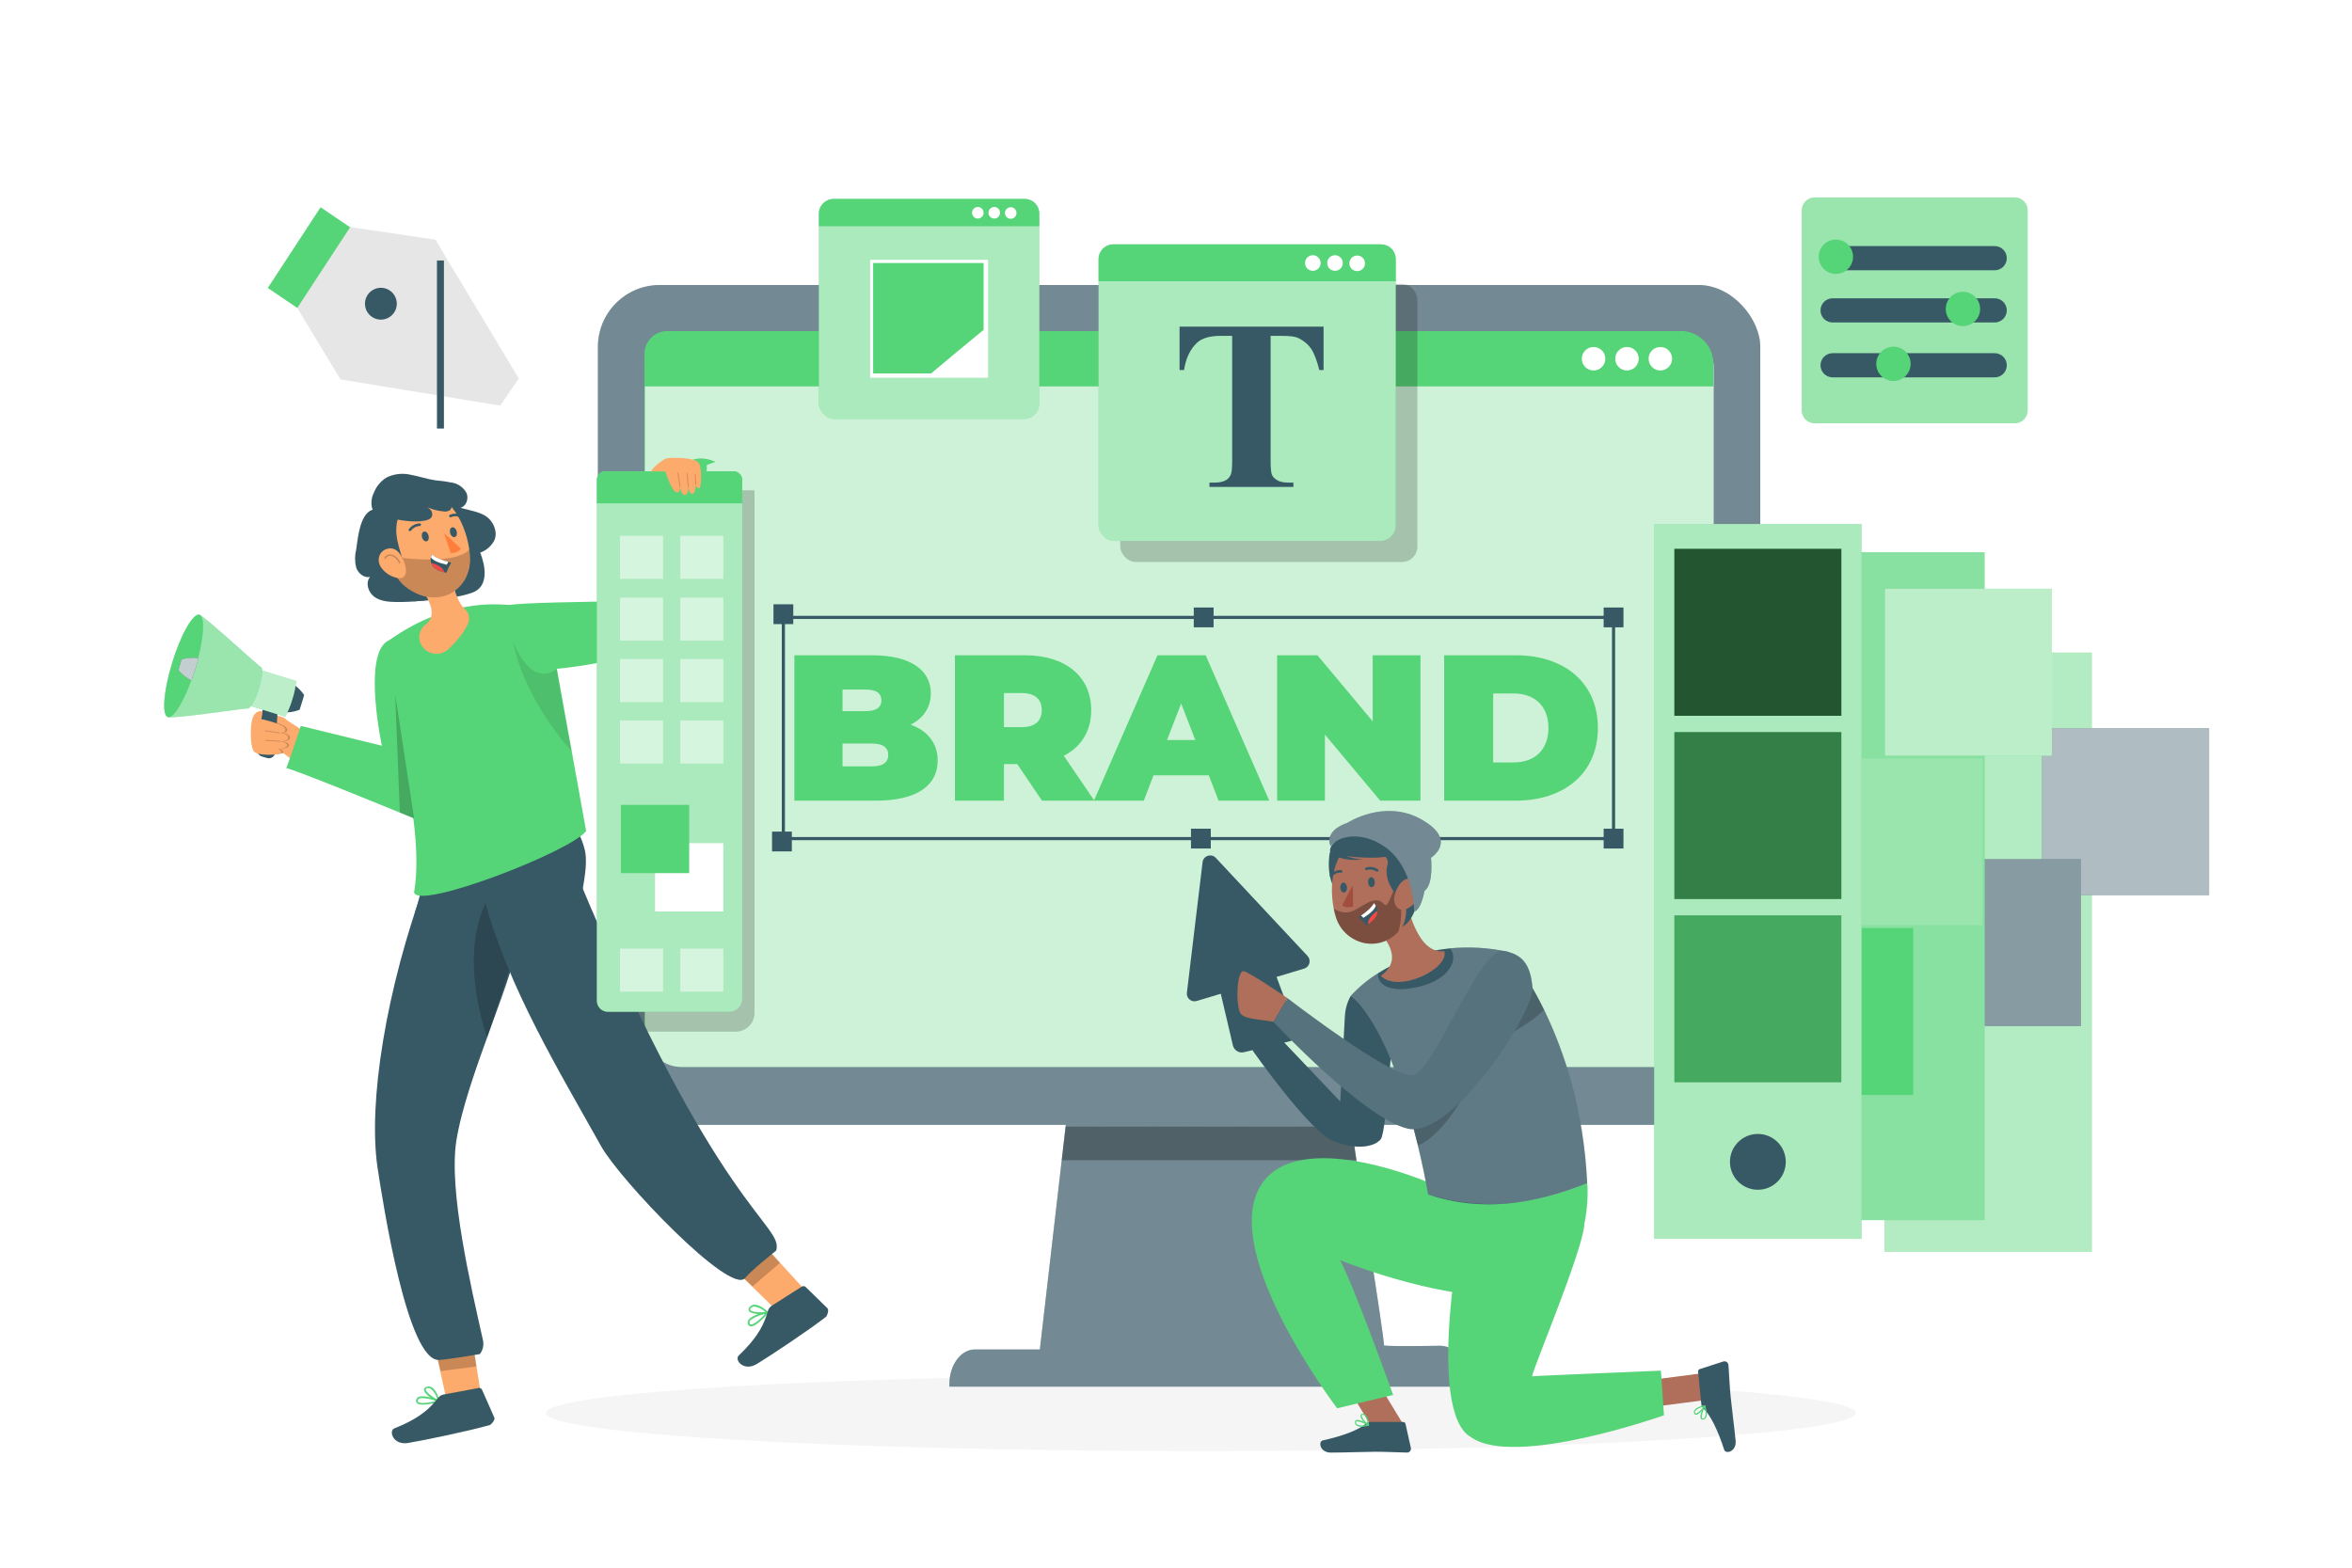 <svg class="animated" id="freepik_stories-brand-creation" xmlns="http://www.w3.org/2000/svg" viewBox="0 0 750 500" version="1.1" xmlns:xlink="http://www.w3.org/1999/xlink" xmlns:svgjs="http://svgjs.com/svgjs"><style>svg#freepik_stories-brand-creation:not(.animated) .animable {opacity: 0;}svg#freepik_stories-brand-creation.animated #els0ek8an257 {animation: 1s 1 forwards cubic-bezier(.36,-0.01,.5,1.38) slideRight;animation-delay: 0s;}svg#freepik_stories-brand-creation.animated #elnakpxl7n4ar {animation: 1s 1 forwards cubic-bezier(.36,-0.01,.5,1.38) slideRight;animation-delay: 0.1s;opacity: 0}svg#freepik_stories-brand-creation.animated #eltm8oiz3j22 {animation: 1s 1 forwards cubic-bezier(.36,-0.01,.5,1.38) slideRight;animation-delay: 0.2s;opacity: 0}svg#freepik_stories-brand-creation.animated #elbegb00oia7o {animation: 1s 1 forwards cubic-bezier(.36,-0.01,.5,1.38) slideRight;animation-delay: 0.3s;opacity: 0}svg#freepik_stories-brand-creation.animated #elb5ufjraba1 {animation: 1s 1 forwards cubic-bezier(.36,-0.01,.5,1.38) slideRight;animation-delay: 0.4s;opacity: 0}svg#freepik_stories-brand-creation.animated #el6l7kkparevj {animation: 1s 1 forwards cubic-bezier(.36,-0.01,.5,1.38) slideRight;animation-delay: 0.5s;opacity: 0}svg#freepik_stories-brand-creation.animated #el2dh1tstch59 {animation: 1s 1 forwards cubic-bezier(.36,-0.01,.5,1.38) slideRight;animation-delay: 0.6s;opacity: 0}svg#freepik_stories-brand-creation.animated #elqs6zhn41am {animation: 1s 1 forwards cubic-bezier(.36,-0.01,.5,1.38) slideRight;animation-delay: 0.7s;opacity: 0}svg#freepik_stories-brand-creation.animated #eltk8bppvxw8 {animation: 1s 1 forwards cubic-bezier(.36,-0.01,.5,1.38) slideRight;animation-delay: 0.8s;opacity: 0}svg#freepik_stories-brand-creation.animated #ele85p1kfy0ye {animation: 1s 1 forwards cubic-bezier(.36,-0.01,.5,1.38) slideRight;animation-delay: 0.9s;opacity: 0}svg#freepik_stories-brand-creation.animated #freepik--background-complete--inject-2 {animation: 1s 1 forwards cubic-bezier(.36,-0.01,.5,1.38) slideRight;animation-delay: 0s;}svg#freepik_stories-brand-creation.animated #freepik--Shadow_3--inject-2 {animation: 1s 1 forwards cubic-bezier(.36,-0.01,.5,1.38) slideDown;animation-delay: 0s;}svg#freepik_stories-brand-creation.animated #freepik--Tool--inject-2 {animation: 1s 1 forwards cubic-bezier(.36,-0.01,.5,1.38) fadeIn,1.5s Infinite  linear heartbeat;animation-delay: 0s,1s;}svg#freepik_stories-brand-creation.animated #freepik--Device--inject-2 {animation: 1s 1 forwards cubic-bezier(.36,-0.01,.5,1.38) fadeIn;animation-delay: 0s;}svg#freepik_stories-brand-creation.animated #freepik--Palette--inject-2 {animation: 1s 1 forwards cubic-bezier(.36,-0.01,.5,1.38) fadeIn;animation-delay: 0s;}svg#freepik_stories-brand-creation.animated #freepik--Control--inject-2 {animation: 1s 1 forwards cubic-bezier(.36,-0.01,.5,1.38) lightSpeedRight,1.5s Infinite  linear floating;animation-delay: 0s,1s;}svg#freepik_stories-brand-creation.animated #freepik--Shadow_2--inject-2 {animation: 1s 1 forwards cubic-bezier(.36,-0.01,.5,1.38) zoomIn;animation-delay: 0s;}svg#freepik_stories-brand-creation.animated #freepik--Text--inject-2 {animation: 1s 1 forwards cubic-bezier(.36,-0.01,.5,1.38) lightSpeedLeft,1.5s Infinite  linear floating;animation-delay: 0s,1s;}svg#freepik_stories-brand-creation.animated #freepik--Colors--inject-2 {animation: 1s 1 forwards cubic-bezier(.36,-0.01,.5,1.38) lightSpeedLeft,1.5s Infinite  linear floating;animation-delay: 0s,1s;}svg#freepik_stories-brand-creation.animated #freepik--Character_2--inject-2 {animation: 1.6s 1 forwards cubic-bezier(.36,-0.01,.5,1.38) zoomOut,3s Infinite  linear wind;animation-delay: 0s,1.6s;}svg#freepik_stories-brand-creation.animated #freepik--shadow_1--inject-2 {animation: 1s 1 forwards cubic-bezier(.36,-0.01,.5,1.38) slideLeft;animation-delay: 0s;}svg#freepik_stories-brand-creation.animated #freepik--Character_1--inject-2 {animation: 1s 1 forwards cubic-bezier(.36,-0.01,.5,1.38) zoomOut,1.5s Infinite  linear wind;animation-delay: 0s,1s;}            @keyframes slideRight {                0% {                    opacity: 0;                    transform: translateX(30px);                }                100% {                    opacity: 1;                    transform: translateX(0);                }            }                    @keyframes slideDown {                0% {                    opacity: 0;                    transform: translateY(-30px);                }                100% {                    opacity: 1;                    transform: translateY(0);                }            }                    @keyframes fadeIn {                0% {                    opacity: 0;                }                100% {                    opacity: 1;                }            }                    @keyframes heartbeat {                0% {                    transform: scale(1);                }                10% {                    transform: scale(1.1);                }                30% {                    transform: scale(1);                }                40% {                    transform: scale(1);                }                50% {                    transform: scale(1.1);                }                60% {                    transform: scale(1);                }                100% {                    transform: scale(1);                }            }                    @keyframes lightSpeedRight {              from {                transform: translate3d(50%, 0, 0) skewX(-20deg);                opacity: 0;              }              60% {                transform: skewX(10deg);                opacity: 1;              }              80% {                transform: skewX(-2deg);              }              to {                opacity: 1;                transform: translate3d(0, 0, 0);              }            }                    @keyframes floating {                0% {                    opacity: 1;                    transform: translateY(0px);                }                50% {                    transform: translateY(-10px);                }                100% {                    opacity: 1;                    transform: translateY(0px);                }            }                    @keyframes zoomIn {                0% {                    opacity: 0;                    transform: scale(0.5);                }                100% {                    opacity: 1;                    transform: scale(1);                }            }                    @keyframes lightSpeedLeft {              from {                transform: translate3d(-50%, 0, 0) skewX(20deg);                opacity: 0;              }              60% {                transform: skewX(-10deg);                opacity: 1;              }              80% {                transform: skewX(2deg);              }              to {                opacity: 1;                transform: translate3d(0, 0, 0);              }            }                    @keyframes zoomOut {                0% {                    opacity: 0;                    transform: scale(1.5);                }                100% {                    opacity: 1;                    transform: scale(1);                }            }                    @keyframes wind {                0% {                    transform: rotate( 0deg );                }                25% {                    transform: rotate( 1deg );                }                75% {                    transform: rotate( -1deg );                }            }                    @keyframes slideLeft {                0% {                    opacity: 0;                    transform: translateX(-30px);                }                100% {                    opacity: 1;                    transform: translateX(0);                }            }        .animator-hidden { display: none; }</style><g id="freepik--background-complete--inject-2" class="animable animator-hidden" style="transform-origin: 375px 233.125px;"><g id="els0ek8an257" class="animable" style="transform-origin: 375px 232.142px;"><g id="el0spdtxqpiyde" class="animable" style="transform-origin: 375px 215.02px;"><g id="elypov5ddfb58" class="animable" style="transform-origin: 375px 184.426px;"><g id="eltenz3xanvq" class="animable" style="transform-origin: 479.147px 184.426px;"><path d="M673.734,321.925h-180.746c-3.232,0-5.862-2.63-5.862-5.862V52.789c0-3.232,2.63-5.862,5.862-5.862h180.746c3.232,0,5.862,2.629,5.862,5.862V316.063c0,3.233-2.63,5.862-5.862,5.862ZM492.988,47.177c-3.095,0-5.612,2.518-5.612,5.612V316.063c0,3.095,2.518,5.612,5.612,5.612h180.746c3.095,0,5.612-2.518,5.612-5.612V52.789c0-3.094-2.518-5.612-5.612-5.612h-180.746Z" style="fill: rgb(224, 224, 224); transform-origin: 583.361px 184.426px;" id="elim92urg60o" class="animable"></path><path d="M465.306,321.925h-180.747c-3.232,0-5.862-2.63-5.862-5.862V52.789c0-3.232,2.629-5.862,5.862-5.862h180.747c3.232,0,5.862,2.629,5.862,5.862V316.063c0,3.233-2.63,5.862-5.862,5.862ZM284.559,47.177c-3.094,0-5.612,2.518-5.612,5.612V316.063c0,3.095,2.518,5.612,5.612,5.612h180.747c3.095,0,5.612-2.518,5.612-5.612V52.789c0-3.094-2.518-5.612-5.612-5.612h-180.747Z" style="fill: rgb(224, 224, 224); transform-origin: 374.933px 184.426px;" id="elbii3oznvpm" class="animable"></path></g><path d="M257.012,321.925H76.266c-3.232,0-5.862-2.63-5.862-5.862V52.789c0-3.232,2.629-5.862,5.862-5.862h180.746c3.232,0,5.862,2.629,5.862,5.862V316.063c0,3.233-2.63,5.862-5.862,5.862ZM76.266,47.177c-3.094,0-5.612,2.518-5.612,5.612V316.063c0,3.095,2.518,5.612,5.612,5.612h180.746c3.095,0,5.612-2.518,5.612-5.612V52.789c0-3.094-2.517-5.612-5.612-5.612H76.266Z" style="fill: rgb(224, 224, 224); transform-origin: 166.639px 184.426px;" id="el6tknqon3ndv" class="animable"></path></g><rect y="382.994" width="750" height=".12" style="fill: rgb(224, 224, 224); transform-origin: 375px 383.054px;" id="eljgg3nb2m6x" class="animable"></rect></g><g id="el1m4jawyxhs1" class="animable" style="transform-origin: 375px 408.465px;"><rect x="653.626" y="412.37" width="55.729" height=".421" style="fill: rgb(235, 235, 235); transform-origin: 681.49px 412.581px;" id="elnm2seuv3qq" class="animable"></rect><rect x="495.044" y="416.936" width="14.627" height=".42" style="fill: rgb(235, 235, 235); transform-origin: 502.357px 417.146px;" id="elzjorthqn70h" class="animable"></rect><rect x="40.645" y="399.573" width="72.675" height=".421" style="fill: rgb(235, 235, 235); transform-origin: 76.983px 399.784px;" id="elwydj3ivp9in" class="animable"></rect><rect x="128.299" y="399.573" width="10.655" height=".421" style="fill: rgb(235, 235, 235); transform-origin: 133.626px 399.784px;" id="elvgrsk8u335" class="animable"></rect><rect x="173.586" y="406.677" width="157.613" height=".421" style="fill: rgb(235, 235, 235); transform-origin: 252.393px 406.888px;" id="elo3rfr8rggwd" class="animable"></rect></g></g><path d="M476.485,82.819c-2.202,3.353-3.682,7.036-4.471,10.834l-6.05,.57v11.717l6.051,.57c.788,3.798,2.269,7.481,4.471,10.835l-3.865,4.667,8.285,8.285,4.668-3.864c3.354,2.202,7.036,3.683,10.835,4.471l.57,6.051h11.717l.57-6.05c3.799-.789,7.482-2.27,10.835-4.471l4.667,3.864,8.285-8.285-3.864-4.668c2.201-3.354,3.682-7.036,4.471-10.835l6.05-.57v-11.717l-6.049-.57c-.789-3.798-2.27-7.481-4.472-10.834l3.864-4.668-8.285-8.285-4.667,3.864c-3.354-2.202-7.037-3.683-10.835-4.472l-.57-6.05h-11.717l-.57,6.051c-3.798,.789-7.481,2.269-10.834,4.471l-4.668-3.865-8.285,8.286,3.865,4.668Zm37.568,6.047c6.194,6.194,6.194,16.238,0,22.432-6.195,6.195-16.239,6.194-22.432,0-6.195-6.194-6.194-16.237,0-22.432,6.194-6.194,16.237-6.194,22.432,0Z" style="fill: rgb(224, 224, 224); transform-origin: 502.837px 100.081px;" id="elnakpxl7n4ar" class="animable"></path><path d="M88.578,262.265c-2.617,3.985-4.377,8.363-5.315,12.878l-7.191,.677v13.927l7.192,.677c.936,4.514,2.697,8.892,5.314,12.878l-4.594,5.548,9.848,9.848,5.548-4.593c3.986,2.617,8.363,4.377,12.878,5.314l.677,7.192h13.927l.678-7.191c4.515-.938,8.893-2.698,12.879-5.315l5.548,4.593,9.848-9.848-4.593-5.548c2.616-3.986,4.377-8.363,5.314-12.878l7.19-.677v-13.927l-7.19-.678c-.937-4.514-2.698-8.892-5.315-12.877l4.593-5.548-9.848-9.848-5.548,4.593c-3.986-2.617-8.364-4.378-12.878-5.315l-.677-7.191h-13.927l-.677,7.192c-4.515,.938-8.892,2.697-12.877,5.314l-5.548-4.593-9.848,9.848,4.594,5.548Zm44.653,7.187c7.362,7.363,7.362,19.301,0,26.663-7.363,7.363-19.301,7.362-26.663,0-7.363-7.363-7.362-19.3,0-26.663,7.363-7.362,19.3-7.363,26.663,0Z" style="fill: rgb(224, 224, 224); transform-origin: 119.899px 282.783px;" id="eltm8oiz3j22" class="animable"></path><path d="M195.102,68.936c-2.202,3.353-3.682,7.036-4.471,10.835l-6.05,.57v11.717l6.051,.57c.788,3.798,2.269,7.481,4.471,10.835l-3.865,4.667,8.285,8.285,4.667-3.864c3.354,2.202,7.036,3.683,10.835,4.471l.57,6.051h11.717l.57-6.05c3.799-.789,7.482-2.27,10.835-4.471l4.667,3.864,8.285-8.285-3.864-4.668c2.201-3.354,3.682-7.036,4.471-10.835l6.05-.57v-11.717l-6.049-.57c-.789-3.798-2.27-7.481-4.472-10.834l3.864-4.668-8.285-8.285-4.667,3.864c-3.354-2.202-7.037-3.683-10.835-4.472l-.57-6.05h-11.717l-.57,6.051c-3.798,.789-7.481,2.269-10.834,4.471l-4.668-3.865-8.285,8.286,3.865,4.668Zm37.568,6.047c6.194,6.194,6.194,16.238,0,22.432-6.195,6.195-16.239,6.194-22.432,0-6.195-6.194-6.194-16.237,0-22.432,6.195-6.194,16.237-6.194,22.432,0Z" style="fill: rgb(224, 224, 224); transform-origin: 221.454px 86.2px;" id="elbegb00oia7o" class="animable"></path><path d="M437.44,45.648c-1.046,1.592-1.749,3.342-2.124,5.146l-2.874,.271v5.565l2.874,.271c.374,1.804,1.078,3.553,2.124,5.146l-1.836,2.217,3.935,3.935,2.217-1.835c1.593,1.046,3.342,1.749,5.146,2.123l.271,2.874h5.565l.271-2.874c1.804-.375,3.554-1.078,5.146-2.124l2.217,1.835,3.935-3.935-1.835-2.217c1.045-1.593,1.749-3.342,2.123-5.146l2.873-.271v-5.565l-2.873-.271c-.375-1.804-1.078-3.553-2.124-5.146l1.835-2.217-3.935-3.935-2.217,1.835c-1.593-1.046-3.342-1.75-5.146-2.124l-.271-2.874h-5.565l-.271,2.874c-1.804,.375-3.553,1.078-5.146,2.124l-2.217-1.836-3.935,3.936,1.836,2.217Zm17.844,2.872c2.942,2.942,2.942,7.713,0,10.655-2.942,2.942-7.713,2.942-10.655,0-2.942-2.942-2.942-7.712,0-10.655,2.942-2.942,7.712-2.942,10.655,0Z" style="fill: rgb(224, 224, 224); transform-origin: 449.955px 53.846px;" id="elb5ufjraba1" class="animable"></path><path d="M254.343,33.096c-1.046,1.593-1.749,3.342-2.124,5.146l-2.874,.271v5.565l2.874,.271c.374,1.804,1.078,3.553,2.124,5.146l-1.836,2.217,3.935,3.935,2.217-1.835c1.593,1.046,3.342,1.749,5.146,2.123l.271,2.874h5.565l.271-2.874c1.804-.375,3.554-1.078,5.147-2.124l2.217,1.835,3.935-3.935-1.835-2.217c1.045-1.593,1.749-3.342,2.123-5.146l2.874-.271v-5.565l-2.873-.271c-.375-1.804-1.078-3.553-2.124-5.146l1.835-2.217-3.935-3.935-2.217,1.835c-1.593-1.046-3.342-1.75-5.146-2.124l-.271-2.874h-5.565l-.271,2.874c-1.804,.375-3.553,1.078-5.146,2.124l-2.217-1.836-3.935,3.936,1.836,2.217Zm17.844,2.872c2.942,2.942,2.942,7.713,0,10.655-2.942,2.942-7.713,2.942-10.655,0-2.942-2.942-2.942-7.712,0-10.655,2.942-2.942,7.712-2.942,10.655,0Z" style="fill: rgb(224, 224, 224); transform-origin: 266.859px 41.294px;" id="el6l7kkparevj" class="animable"></path><path d="M73.408,343.605c-1.046,1.593-1.749,3.342-2.124,5.146l-2.874,.271v5.565l2.874,.271c.374,1.804,1.078,3.553,2.124,5.146l-1.836,2.217,3.936,3.935,2.217-1.835c1.593,1.046,3.342,1.749,5.146,2.124l.271,2.874h5.565l.271-2.874c1.804-.375,3.554-1.078,5.146-2.124l2.217,1.835,3.936-3.935-1.835-2.217c1.045-1.593,1.749-3.342,2.123-5.146l2.874-.271v-5.565l-2.873-.271c-.375-1.804-1.078-3.553-2.124-5.146l1.835-2.217-3.935-3.935-2.217,1.835c-1.593-1.046-3.342-1.75-5.146-2.124l-.271-2.874h-5.566l-.271,2.874c-1.804,.375-3.553,1.078-5.146,2.124l-2.217-1.836-3.936,3.936,1.836,2.217Zm17.844,2.872c2.942,2.942,2.942,7.713,0,10.655-2.942,2.942-7.713,2.942-10.655,0-2.942-2.942-2.942-7.713,0-10.655,2.942-2.942,7.713-2.942,10.655,0Z" style="fill: rgb(224, 224, 224); transform-origin: 85.924px 351.805px;" id="el2dh1tstch59" class="animable"></path><path d="M662.238,152.231c-1.046,1.592-1.749,3.342-2.124,5.146l-2.874,.271v5.565l2.874,.271c.374,1.804,1.078,3.553,2.124,5.146l-1.836,2.217,3.935,3.935,2.217-1.835c1.593,1.046,3.342,1.749,5.146,2.123l.271,2.874h5.565l.271-2.874c1.804-.375,3.554-1.078,5.146-2.124l2.217,1.835,3.935-3.935-1.835-2.217c1.045-1.593,1.749-3.342,2.123-5.146l2.873-.271v-5.565l-2.873-.271c-.375-1.804-1.078-3.553-2.124-5.146l1.835-2.217-3.935-3.935-2.217,1.835c-1.593-1.046-3.343-1.75-5.146-2.124l-.271-2.874h-5.566l-.271,2.874c-1.804,.375-3.553,1.078-5.146,2.124l-2.217-1.836-3.935,3.936,1.836,2.217Zm17.844,2.872c2.942,2.942,2.942,7.713,0,10.655-2.943,2.942-7.713,2.942-10.655,0-2.942-2.942-2.942-7.712,0-10.655,2.942-2.942,7.712-2.942,10.655,0Z" style="fill: rgb(224, 224, 224); transform-origin: 674.753px 160.43px;" id="elqs6zhn41am" class="animable"></path><path d="M64.465,138.023c-1.046,1.592-1.749,3.342-2.124,5.146l-2.874,.271v5.565l2.874,.271c.374,1.804,1.078,3.553,2.124,5.146l-1.836,2.217,3.935,3.935,2.217-1.835c1.593,1.046,3.342,1.749,5.146,2.124l.271,2.874h5.565l.271-2.874c1.804-.375,3.554-1.078,5.146-2.124l2.217,1.835,3.935-3.935-1.835-2.217c1.046-1.593,1.749-3.342,2.123-5.146l2.874-.271v-5.565l-2.873-.271c-.375-1.804-1.078-3.553-2.124-5.146l1.835-2.217-3.935-3.935-2.217,1.835c-1.593-1.046-3.342-1.75-5.146-2.124l-.271-2.874h-5.566l-.271,2.874c-1.804,.375-3.553,1.078-5.146,2.124l-2.217-1.836-3.935,3.936,1.836,2.217Zm17.844,2.872c2.942,2.942,2.942,7.713,0,10.655-2.943,2.942-7.713,2.942-10.655,0-2.942-2.942-2.942-7.713,0-10.655,2.942-2.942,7.713-2.942,10.655,0Z" style="fill: rgb(224, 224, 224); transform-origin: 76.981px 146.222px;" id="eltk8bppvxw8" class="animable"></path><g id="ele85p1kfy0ye" class="animable" style="transform-origin: 659.656px 383.077px;"><g id="el0qz0rl17n3sd" class="animable" style="transform-origin: 657.993px 381.274px;"><path d="M657.017,417.719c-.015-.481-1.632-48.2-9.394-55.748-7.549-7.339-16.214-.273-16.578,.031l-.778-.933c.098-.083,9.877-8.065,18.204,.031,8.111,7.887,9.697,54.596,9.761,56.581l-1.214,.038Z" style="fill: rgb(224, 224, 224); transform-origin: 644.25px 387.597px;" id="el2si2zwnx0qz" class="animable"></path><path d="M657.684,427.098c-.056-.57-5.305-57.288,15.408-81.059l.916,.797c-20.369,23.378-15.169,79.579-15.115,80.143l-1.209,.119Z" style="fill: rgb(224, 224, 224); transform-origin: 665.529px 386.568px;" id="elupdqizubgts" class="animable"></path><path d="M656.918,421.098l-1.212-.081c.043-.643,4.054-64.479-11.14-78.454l.822-.895c15.619,14.367,11.704,76.779,11.53,79.429Z" style="fill: rgb(224, 224, 224); transform-origin: 651.022px 381.383px;" id="elewa9tu7uaob" class="animable"></path><path d="M658.896,421.062l-1.215-.009c.015-1.758,.501-43.119,12.25-49.851,2.612-1.498,5.169-1.748,7.602-.742,7.104,2.939,10.625,15.582,10.771,16.118l-1.172,.32c-.034-.126-3.51-12.607-10.065-15.316-2.066-.853-4.263-.628-6.532,.673-11.148,6.389-11.635,48.384-11.639,48.808Z" style="fill: rgb(224, 224, 224); transform-origin: 672.992px 395.459px;" id="els3pwy80bdr" class="animable"></path><path d="M654.32,421.092l-1.212-.069c.018-.326,1.772-32.685-6.961-44.086-2.116-2.762-4.413-4.079-6.839-3.909-5.722,.4-10.52,8.773-10.568,8.857l-1.058-.598c.208-.368,5.165-9.025,11.539-9.471,2.851-.203,5.509,1.274,7.89,4.382,9.007,11.758,7.286,43.546,7.208,44.892Z" style="fill: rgb(224, 224, 224); transform-origin: 641.091px 396.445px;" id="elw0dcihqn07" class="animable"></path><path d="M656.235,425.494c-.238-3.139-5.709-77.024,3.917-90.044l.976,.721c-9.36,12.66-3.74,88.466-3.683,89.23l-1.211,.093Z" style="fill: rgb(224, 224, 224); transform-origin: 657.8px 380.472px;" id="elj2o5gcta268" class="animable"></path></g><path d="M680.15,377.948s-5.775,2.129-4.058,7.155c1.717,5.026,19.978,13.298,19.978,13.298,0,0,7.648-7.01,.624-18.41-7.023-11.4-16.388-5.64-16.544-2.043Z" style="fill: rgb(235, 235, 235); transform-origin: 687.717px 385.832px;" id="eli1pmvpsh0b" class="animable"></path><path d="M655.045,368.38s6.149-.258,6.499,5.042c.349,5.3-13.322,19.962-13.322,19.962,0,0-9.756-3.527-7.661-16.752,2.096-13.225,12.956-11.512,14.484-8.252Z" style="fill: rgb(235, 235, 235); transform-origin: 650.908px 379.725px;" id="eln1n1mx8epf7" class="animable"></path><path d="M649.839,343.011s4.1-.44,3.77-2.938c-.33-2.497-15.938-8.925-25.146,1.468,0,0,5.896,10.129,14.42,10.261,8.524,.132,6.957-8.792,6.957-8.792Z" style="fill: rgb(235, 235, 235); transform-origin: 641.045px 343.806px;" id="elfq0wfn8mfw" class="animable"></path><path d="M657.479,336.947s-3.712,1.795-4.753-.499c-1.041-2.294,8.806-16.003,22.118-12.053,0,0,.353,11.714-6.811,16.335-7.164,4.621-10.554-3.782-10.554-3.782Z" style="fill: rgb(235, 235, 235); transform-origin: 663.749px 332.901px;" id="eley8vaswiqb" class="animable"></path><path d="M638.068,375.928s2.829-2.285-.224-3.4c-3.054-1.115-18.037-.798-18.193,14.044,0,0,17.451,2.9,19.611-2.753,2.16-5.654-1.193-7.891-1.193-7.891Z" style="fill: rgb(235, 235, 235); transform-origin: 629.819px 379.726px;" id="elsodf0cntb3h" class="animable"></path><path d="M673.653,342.639s-2.83-2.285,.224-3.4,18.037-.798,18.193,14.044c0,0-17.451,2.9-19.611-2.754-2.16-5.653,1.194-7.89,1.194-7.89Z" style="fill: rgb(235, 235, 235); transform-origin: 681.902px 346.437px;" id="elj8gceu3h27n" class="animable"></path><path d="M664.427,354.595s-.249-2.777,1.993-1.689c2.242,1.089,10.053,9.515,1.956,17.512,0,0-10.899-8.072-8.935-12.276,1.965-4.204,4.985-3.547,4.985-3.547Z" style="fill: rgb(235, 235, 235); transform-origin: 665.586px 361.536px;" id="el2w4shdqzxlu" class="animable"></path><path d="M635.538,358.553s1.692-2.217-.786-2.491c-2.477-.275-13.579,2.688-10.993,13.771,0,0,13.524-1.017,14.104-5.62,.58-4.604-2.325-5.659-2.325-5.659Z" style="fill: rgb(235, 235, 235); transform-origin: 630.655px 362.939px;" id="elfu7i2p3bprd" class="animable"></path><polygon points="670.265 442.47 642.985 442.47 635.729 409.002 676.832 409.002 670.265 442.47" style="fill: rgb(240, 240, 240); transform-origin: 656.28px 425.736px;" id="elinqxw08e0v" class="animable"></polygon><rect x="633.254" y="408.517" width="45.946" height="9.624" style="fill: rgb(230, 230, 230); transform-origin: 656.227px 413.329px;" id="eld80dj3zfsip" class="animable"></rect></g></g><g id="freepik--Shadow_3--inject-2" class="animable" style="transform-origin: 382.934px 450.672px;"><path d="M591.809,450.672c0,6.71-93.517,12.149-208.875,12.149s-208.875-5.439-208.875-12.149,93.516-12.149,208.875-12.149,208.875,5.439,208.875,12.149Z" style="fill: rgb(245, 245, 245); transform-origin: 382.934px 450.672px;" id="elgynnjhpoeps" class="animable"></path></g><g id="freepik--Tool--inject-2" class="animable" style="transform-origin: 125.407px 97.745px;"><g id="elg3fg8furopt" class="animable" style="transform-origin: 125.407px 97.745px;"><polygon points="108.579 121.007 94.734 98.134 111.574 72.406 138.833 76.443 165.423 120.701 159.53 129.386 108.579 121.007" style="fill: rgb(230, 230, 230); transform-origin: 130.079px 100.896px;" id="el5uz97zs2q6" class="animable"></polygon><polygon points="85.391 91.846 102.233 66.104 111.64 72.494 94.8 98.222 85.391 91.846" style="fill: #56D478; transform-origin: 98.516px 82.163px;" id="elxipceyadswq" class="animable"></polygon><g id="elz0s4roypsq"><rect x="139.339" y="83.079" width="2.22" height="53.6" style="fill: rgb(55, 89, 102); transform-origin: 140.449px 109.879px; transform: rotate(-55.827deg);" class="animable" id="elon8qx1fuxmh"></rect></g><path d="M118.601,101.064c-2.318-1.577-2.919-4.734-1.342-7.052,1.577-2.318,4.734-2.919,7.052-1.342,2.318,1.577,2.919,4.734,1.342,7.052l-.005,.008c-1.579,2.312-4.731,2.909-7.046,1.334Z" style="fill: rgb(55, 89, 102); transform-origin: 121.456px 96.867px;" id="elene177jicdm" class="animable"></path></g></g><g id="freepik--Device--inject-2" class="animable" style="transform-origin: 375.984px 266.583px;"><g id="elcbw9lzrzqwj" class="animable" style="transform-origin: 375.984px 266.583px;"><path d="M205.397,138.95l3.329,5.549c.408,.707,1.171,1.133,1.987,1.11,1.712-.128,3.431-.102,5.138,.078,1.687,.355,1.887-6.659,1.887-6.659l-12.341-.078Z" style="fill: rgb(253, 170, 109); transform-origin: 211.567px 142.325px;" id="el16jg0xfw6l3" class="animable"></path><path d="M202.889,139.028c1.341-1.931,3.542-3.084,5.893-3.085h3.995l4.961,3.085h-14.849Z" style="fill: rgb(253, 170, 109); transform-origin: 210.314px 137.485px;" id="eluqza7i55gb" class="animable"></path><g id="el4qb5jbsqa5c" class="animable" style="transform-origin: 375.984px 224.834px;"><rect x="190.66" y="90.904" width="370.649" height="267.86" rx="19.724" ry="19.724" style="fill: rgb(55, 89, 102); transform-origin: 375.985px 224.834px;" id="el65q3nxp8wpm" class="animable"></rect><g id="elox0nqrlcxy"><rect x="190.66" y="90.904" width="370.649" height="267.86" rx="19.724" ry="19.724" style="fill: rgb(255, 255, 255); opacity: 0.3; transform-origin: 375.985px 224.834px;" class="animable" id="elgbvgzeurz"></rect></g></g><g id="elru51bwh4v8" class="animable" style="transform-origin: 375.984px 218.774px;"><rect x="205.497" y="105.598" width="340.824" height="234.706" rx="11.672" ry="11.672" style="fill: #56D478; transform-origin: 375.909px 222.951px;" id="elkv67l32phfj" class="animable"></rect><g id="elavu5s6tz38l"><path d="M217.32,105.596h317.479c6.442,0,11.673,5.23,11.673,11.673v211.362c0,6.442-5.23,11.672-11.672,11.672H217.32c-6.442,0-11.672-5.23-11.672-11.672V117.268c0-6.442,5.23-11.672,11.672-11.672Z" style="fill: rgb(255, 255, 255); opacity: 0.7; transform-origin: 376.06px 222.949px;" class="animable" id="el6yrhj4zuakx"></path></g><g id="el89ilnzvspik" class="animable" style="transform-origin: 375.91px 110.238px;"><path d="M212.785,105.598h323.249c5.678,0,10.288,4.61,10.288,10.288v7.345H205.497v-10.345c0-4.022,3.266-7.288,7.288-7.288Z" style="fill: #56D478; transform-origin: 375.91px 114.415px;" id="elf5v7j4p46sd" class="animable"></path><path d="M533.196,114.414c0,2.069-1.677,3.747-3.747,3.747s-3.746-1.677-3.746-3.747,1.677-3.747,3.746-3.747,3.747,1.677,3.747,3.747Z" style="fill: rgb(255, 255, 255); transform-origin: 529.449px 114.414px;" id="elawqomsivuq" class="animable"></path><path d="M522.548,114.414c0,2.069-1.677,3.747-3.746,3.747s-3.747-1.677-3.747-3.747,1.677-3.747,3.747-3.747,3.746,1.677,3.746,3.747Z" style="fill: rgb(255, 255, 255); transform-origin: 518.801px 114.414px;" id="elu8mjsvzkaf" class="animable"></path><circle cx="508.154" cy="114.414" r="3.747" style="fill: rgb(255, 255, 255); transform-origin: 508.154px 114.414px;" id="el0seu1z8i9kzp" class="animable"></circle><g id="elmmlz10zi51" class="animable" style="transform-origin: 286.878px 97.745px;"><path d="M294.468,98.245h-29.401c-.276,0-.5-.224-.5-.5s.224-.5,.5-.5h29.401c.276,0,.5,.224,.5,.5s-.224,.5-.5,.5Z" style="fill: #56D478; transform-origin: 279.767px 97.745px;" id="eligmtjl6ulx" class="animable"></path><path d="M308.689,98.245h-6.123c-.276,0-.5-.224-.5-.5s.224-.5,.5-.5h6.123c.276,0,.5,.224,.5,.5s-.224,.5-.5,.5Z" style="fill: #56D478; transform-origin: 305.628px 97.745px;" id="elo3l2hbel7pd" class="animable"></path></g></g></g><g id="els2q26vo1f2" class="animable" style="transform-origin: 385.766px 400.038px;"><g id="elu1rhl7rormh" class="animable" style="transform-origin: 385.766px 400.038px;"><path d="M339.975,357.822l-8.387,72.573h-20.713c-4.494,0-8.138,4.957-8.138,11.072v.795h166.058c0-7.266-4.36-13.13-9.7-13.041-8.041,.133-18.112,.218-17.809-.195,.503-.685-11.073-72.116-10.402-71.203,.671,.913-90.911,0-90.911,0Z" style="fill: rgb(55, 89, 102); transform-origin: 385.766px 400.038px;" id="elv14swnkd0v" class="animable"></path><g id="elw70qk4jvtn"><path d="M339.975,357.822l-8.387,72.573h-20.713c-4.494,0-8.138,4.957-8.138,11.072v.795h166.058c0-7.266-4.36-13.13-9.7-13.041-8.041,.133-18.112,.218-17.809-.195,.503-.685-11.073-72.116-10.402-71.203,.671,.913-90.911,0-90.911,0Z" style="fill: rgb(255, 255, 255); opacity: 0.3; transform-origin: 385.766px 400.038px;" class="animable" id="eloya316mafsn"></path></g></g><g id="el8onsfgqex8a"><polygon points="339.801 359.324 430.996 359.324 432.535 370.045 338.562 370.045 339.801 359.324" style="opacity: 0.3; transform-origin: 385.549px 364.685px;" class="animable" id="el9evjhvg38e4"></polygon></g></g><g id="elzwfjewnu38q" class="animable" style="transform-origin: 381.936px 232.142px;"><g id="elinix1jcnynd" class="animable" style="transform-origin: 381.415px 232.176px;"><path d="M299.005,242.575c0,8.081-6.822,12.785-19.606,12.785h-26.098v-46.367h24.773c12.784,0,18.746,5.1,18.746,12.122,0,4.305-2.186,7.882-6.425,10.002,5.432,1.987,8.611,5.961,8.611,11.459Zm-30.337-22.653v6.889h7.286c3.511,0,5.1-1.192,5.1-3.444s-1.589-3.444-5.1-3.444h-7.286Zm14.572,20.865c0-2.385-1.722-3.643-5.166-3.643h-9.406v7.286h9.406c3.444,0,5.166-1.259,5.166-3.643Z" style="fill: #56D478; transform-origin: 276.154px 232.176px;" id="elbuvcemkiptl" class="animable"></path><path d="M324.379,243.701h-4.239v11.659h-15.632v-46.367h22.323c12.916,0,21.13,6.756,21.13,17.487,0,6.69-3.18,11.724-8.744,14.572l9.737,14.308h-16.692l-7.882-11.659Zm1.457-22.653h-5.697v10.863h5.697c4.305,0,6.359-2.054,6.359-5.432s-2.054-5.432-6.359-5.432Z" style="fill: #56D478; transform-origin: 326.731px 232.176px;" id="el72cpz0nmgdn" class="animable"></path><path d="M385.455,247.278h-17.619l-3.113,8.082h-15.897l20.268-46.367h15.368l20.269,46.367h-16.162l-3.113-8.082Zm-4.306-11.261l-4.504-11.658-4.504,11.658h9.008Z" style="fill: #56D478; transform-origin: 376.779px 232.176px;" id="elrk7wonrr" class="animable"></path><path d="M452.957,208.992v46.367h-12.851l-17.619-21.064v21.064h-15.235v-46.367h12.85l17.619,21.064v-21.064h15.235Z" style="fill: #56D478; transform-origin: 430.105px 232.176px;" id="el66ek2cjt7td" class="animable"></path><path d="M460.512,208.992h22.853c15.5,0,26.164,8.81,26.164,23.183s-10.664,23.184-26.164,23.184h-22.853v-46.367Zm22.19,34.179c6.558,0,11.062-3.908,11.062-10.996s-4.504-10.996-11.062-10.996h-6.558v21.991h6.558Z" style="fill: #56D478; transform-origin: 485.02px 232.176px;" id="elghf6568iuv" class="animable"></path></g><path d="M359.197,246.718v.429c-.008,.207,.035,.399,.129,.578,.06,.186,.164,.347,.31,.483,.136,.146,.297,.25,.483,.31,.179,.094,.371,.137,.578,.129l.399-.054c.254-.071,.475-.2,.662-.386l.235-.304c.136-.234,.204-.486,.205-.757v-.429c.008-.207-.035-.399-.129-.578-.06-.186-.164-.347-.31-.483-.136-.146-.297-.25-.483-.31-.179-.094-.371-.137-.578-.129l-.399,.054c-.254,.071-.475,.2-.662,.386l-.235,.304c-.136,.234-.204,.486-.205,.757h0Z" style="fill: #56D478; transform-origin: 360.697px 246.932px;" id="elima653tmkcg" class="animable"></path><g id="eldib4d55pn39" class="animable" style="transform-origin: 381.936px 232.142px;"><path d="M515.027,267.966H249.299v-71.548h265.728v71.548Zm-264.728-1h263.728v-69.548H250.299v69.548Z" style="fill: rgb(55, 89, 102); transform-origin: 382.163px 232.192px;" id="ell4kdmoxgy4s" class="animable"></path><rect x="246.641" y="192.736" width="6.317" height="6.316" style="fill: rgb(55, 89, 102); transform-origin: 249.799px 195.894px;" id="elu5648yrcxgn" class="animable"></rect><rect x="246.186" y="265.232" width="6.317" height="6.317" style="fill: rgb(55, 89, 102); transform-origin: 249.345px 268.391px;" id="elgu2hjvf03ao" class="animable"></rect><rect x="380.665" y="193.76" width="6.317" height="6.316" style="fill: rgb(55, 89, 102); transform-origin: 383.824px 196.918px;" id="el8s3gyzhgewu" class="animable"></rect><rect x="379.776" y="264.308" width="6.316" height="6.316" style="fill: rgb(55, 89, 102); transform-origin: 382.934px 267.466px;" id="elrd1tdv1neqp" class="animable"></rect><rect x="511.369" y="193.76" width="6.316" height="6.316" style="fill: rgb(55, 89, 102); transform-origin: 514.527px 196.918px;" id="eljnu8rgymtb9" class="animable"></rect><rect x="511.369" y="264.308" width="6.316" height="6.316" style="fill: rgb(55, 89, 102); transform-origin: 514.527px 267.466px;" id="ela5khyprwqds" class="animable"></rect></g></g></g></g><g id="freepik--Palette--inject-2" class="animable" style="transform-origin: 625.937px 281.132px;"><g id="elblctkpb3u4c" class="animable" style="transform-origin: 625.937px 281.132px;"><g id="elb591dwwo8d" class="animable" style="transform-origin: 633.953px 303.708px;"><g id="elezm023pte6g"><rect x="600.897" y="208.157" width="66.111" height="191.102" style="fill: #56D478; transform-origin: 633.953px 303.708px; transform: rotate(44.354deg);" class="animable" id="elagwy3cf7nes"></rect></g><g id="elg5wvv8c3dso"><rect x="600.897" y="208.157" width="66.111" height="191.102" style="fill: rgb(255, 255, 255); opacity: 0.1; transform-origin: 633.953px 303.708px; transform: rotate(44.354deg);" class="animable" id="elo3t9fne6zs"></rect></g><g id="elhc0j0ml4ne9"><rect x="600.897" y="208.157" width="66.111" height="191.102" style="fill: rgb(255, 255, 255); opacity: 0.5; transform-origin: 633.953px 303.708px; transform: rotate(44.354deg);" class="animable" id="elzbdltvcpnv"></rect></g><g id="el0bfdpnv91ui" class="animable" style="transform-origin: 636.947px 300.645px;"><g id="elxrqpsici1ya" class="animable" style="transform-origin: 677.807px 258.853px;"><g id="el1xmv6qx1ye9"><rect x="651.183" y="232.229" width="53.248" height="53.248" style="fill: rgb(55, 89, 102); transform-origin: 677.807px 258.853px; transform: rotate(44.354deg);" class="animable" id="elto89ril4ur9"></rect></g><g id="ely4n2y9cn5pl"><rect x="651.183" y="232.229" width="53.248" height="53.248" style="fill: rgb(255, 255, 255); opacity: 0.6; transform-origin: 677.807px 258.853px; transform: rotate(44.354deg);" class="animable" id="el8qr43mpwm4d"></rect></g></g><g id="elfybt0t1vfh" class="animable" style="transform-origin: 636.947px 300.645px;"><g id="eld91focacfzb"><rect x="610.323" y="274.021" width="53.248" height="53.248" style="fill: rgb(55, 89, 102); transform-origin: 636.947px 300.645px; transform: rotate(44.354deg);" class="animable" id="elddqpwyb5mxj"></rect></g><g id="ela8jwlsakv8t"><rect x="610.323" y="274.021" width="53.248" height="53.248" style="fill: rgb(255, 255, 255); opacity: 0.4; transform-origin: 636.947px 300.645px; transform: rotate(44.354deg);" class="animable" id="elus6dlmncqjq"></rect></g></g><g id="elrjkx6ss1o" class="animable" style="transform-origin: 596.087px 342.437px;"><g id="ell2m5ihq5i3g"><rect x="569.463" y="315.813" width="53.248" height="53.248" style="fill: rgb(55, 89, 102); transform-origin: 596.087px 342.437px; transform: rotate(44.354deg);" class="animable" id="elk6rgqkg0t5j"></rect></g><g id="elws3lxo8bbaa"><rect x="569.463" y="315.813" width="53.248" height="53.248" style="fill: rgb(255, 255, 255); opacity: 0.2; transform-origin: 596.087px 342.437px; transform: rotate(44.354deg);" class="animable" id="el1l1fg7cvcqh"></rect></g></g></g></g><g id="ele697vhfx95r" class="animable" style="transform-origin: 599.801px 282.638px;"><g id="elmg0lbc2pu5"><rect x="566.745" y="176.135" width="66.111" height="213.005" style="fill: #56D478; transform-origin: 599.801px 282.637px; transform: rotate(22.218deg);" class="animable" id="elshj5wslbvcf"></rect></g><g id="el7fuxwejaf9i"><rect x="566.745" y="176.135" width="66.111" height="213.005" style="fill: rgb(255, 255, 255); opacity: 0.3; transform-origin: 599.801px 282.637px; transform: rotate(22.218deg);" class="animable" id="el948wibx09oh"></rect></g><g id="elxj9ocpi9l9r" class="animable" style="transform-origin: 627.673px 214.399px;"><g id="elq3ioecpzb3n"><rect x="601.049" y="187.775" width="53.248" height="53.248" style="fill: #56D478; transform-origin: 627.673px 214.399px; transform: rotate(22.218deg);" class="animable" id="el9dbrdynmju6"></rect></g><g id="elwuish3a2p1l"><rect x="601.049" y="187.775" width="53.248" height="53.248" style="fill: rgb(255, 255, 255); opacity: 0.6; transform-origin: 627.673px 214.399px; transform: rotate(22.218deg);" class="animable" id="el82g45yqrfci"></rect></g></g><g id="elvczkzi1tseb" class="animable" style="transform-origin: 605.572px 268.506px;"><g id="elehkhgey579r"><rect x="578.948" y="241.882" width="53.248" height="53.248" style="fill: #56D478; transform-origin: 605.572px 268.506px; transform: rotate(22.218deg);" class="animable" id="eldr9hreuv9f"></rect></g><g id="elaibzeqs8j5v"><rect x="578.948" y="241.882" width="53.248" height="53.248" style="fill: rgb(255, 255, 255); opacity: 0.4; transform-origin: 605.572px 268.506px; transform: rotate(22.218deg);" class="animable" id="elqxkyg2ca3hr"></rect></g></g><g id="elo3yvn1hvqr" class="animable" style="transform-origin: 583.471px 322.614px;"><g id="elie9sjeuu3t"><rect x="556.847" y="295.99" width="53.248" height="53.248" style="fill: #56D478; transform-origin: 583.471px 322.614px; transform: rotate(22.218deg);" class="animable" id="el15g3co1286v"></rect></g><g id="elj2qlk7vwbm"><rect x="556.847" y="295.99" width="53.248" height="53.248" style="fill: rgb(255, 255, 255); opacity: 0; transform-origin: 583.471px 322.614px; transform: rotate(22.218deg);" class="animable" id="elm3bos5i76r"></rect></g></g></g><g id="elv5sjbq2bxzr" class="animable" style="transform-origin: 560.542px 281.122px;"><rect x="527.486" y="167.126" width="66.111" height="227.992" style="fill: #56D478; transform-origin: 560.542px 281.122px;" id="elpz54p8y40tk" class="animable"></rect><g id="elxrgoldsohi"><rect x="527.486" y="167.126" width="66.111" height="227.992" style="fill: rgb(255, 255, 255); opacity: 0.5; transform-origin: 560.542px 281.122px;" class="animable" id="elphsne642b7"></rect></g></g><g id="elkpbhfbg4a2f" class="animable" style="transform-origin: 560.541px 201.669px;"><rect x="533.917" y="175.045" width="53.248" height="53.248" style="fill: #56D478; transform-origin: 560.541px 201.669px;" id="el6z93xexltjt" class="animable"></rect><g id="elyjfq193l21"><rect x="533.917" y="175.045" width="53.248" height="53.248" style="opacity: 0.6; transform-origin: 560.541px 201.669px;" class="animable" id="el93jyh6t5rpi"></rect></g></g><g id="eln28v2puzb6j" class="animable" style="transform-origin: 560.541px 260.117px;"><rect x="533.917" y="233.493" width="53.248" height="53.248" style="fill: #56D478; transform-origin: 560.541px 260.117px;" id="el0n5fwljcnt9" class="animable"></rect><g id="el53gvomtpqnk"><rect x="533.917" y="233.493" width="53.248" height="53.248" style="opacity: 0.4; transform-origin: 560.541px 260.117px;" class="animable" id="elafvnkzxs6vg"></rect></g></g><g id="eltxapi9cmys" class="animable" style="transform-origin: 560.541px 318.564px;"><rect x="533.917" y="291.94" width="53.248" height="53.248" style="fill: #56D478; transform-origin: 560.541px 318.564px;" id="el0lsqmox124ei" class="animable"></rect><g id="ele4gzqpscexv"><rect x="533.917" y="291.94" width="53.248" height="53.248" style="opacity: 0.2; transform-origin: 560.541px 318.564px;" class="animable" id="el2vdsxxonbmg"></rect></g></g><g id="elz8o0rn1m3rg"><circle cx="560.543" cy="370.561" r="8.901" style="fill: rgb(55, 89, 102); transform-origin: 560.543px 370.561px; transform: rotate(-77.286deg);" class="animable" id="el188341iuh75"></circle></g></g></g><g id="freepik--Control--inject-2" class="animable" style="transform-origin: 610.554px 98.987px;"><g id="eloh159mnwbn" class="animable" style="transform-origin: 610.554px 98.987px;"><path d="M578.671,62.975h63.766c2.279,0,4.129,1.85,4.129,4.129v63.766c0,2.279-1.85,4.129-4.129,4.129h-63.766c-2.279,0-4.13-1.85-4.13-4.13v-63.766c0-2.279,1.85-4.129,4.129-4.129Z" style="fill: #56D478; transform-origin: 610.554px 98.987px;" id="elf0xur8jaaod" class="animable"></path><g id="eli907m93rafn"><path d="M578.671,62.975h63.766c2.279,0,4.129,1.85,4.129,4.129v63.766c0,2.279-1.85,4.129-4.129,4.129h-63.766c-2.279,0-4.13-1.85-4.13-4.13v-63.766c0-2.279,1.85-4.129,4.129-4.129Z" style="fill: rgb(255, 255, 255); opacity: 0.4; transform-origin: 610.554px 98.987px;" class="animable" id="eltvrgfgs6qyr"></path></g><path d="M636.067,86.199h-51.693c-2.13,0-3.856-1.726-3.856-3.856h0c0-2.13,1.726-3.856,3.856-3.856h51.693c2.13,0,3.856,1.726,3.856,3.856h0c0,2.13-1.726,3.856-3.856,3.856Z" style="fill: rgb(55, 89, 102); transform-origin: 610.221px 82.343px;" id="el2qzfa5dwxyf" class="animable"></path><path d="M590.894,81.884c0,3.026-2.453,5.478-5.478,5.478s-5.478-2.453-5.478-5.478,2.453-5.478,5.478-5.478,5.478,2.453,5.478,5.478Z" style="fill: #56D478; transform-origin: 585.416px 81.884px;" id="elde8u2lbwl5t" class="animable"></path><path d="M636.067,102.848h-51.693c-2.13,0-3.856-1.726-3.856-3.856h0c0-2.13,1.726-3.856,3.856-3.856h51.693c2.13,0,3.856,1.726,3.856,3.856h0c0,2.13-1.726,3.856-3.856,3.856Z" style="fill: rgb(55, 89, 102); transform-origin: 610.221px 98.992px;" id="elng7mzpcaajj" class="animable"></path><path d="M631.415,98.533c0,3.026-2.453,5.478-5.478,5.478s-5.478-2.453-5.478-5.478,2.453-5.478,5.478-5.478,5.478,2.453,5.478,5.478Z" style="fill: #56D478; transform-origin: 625.937px 98.533px;" id="elrf10evu55ms" class="animable"></path><path d="M636.067,120.355h-51.693c-2.13,0-3.856-1.727-3.856-3.856h0c0-2.13,1.726-3.856,3.856-3.856h51.693c2.13,0,3.856,1.726,3.856,3.856h0c0,2.13-1.726,3.856-3.856,3.856Z" style="fill: rgb(55, 89, 102); transform-origin: 610.221px 116.499px;" id="el8o1izooux9b" class="animable"></path><path d="M609.257,116.039c0,3.026-2.453,5.478-5.478,5.478s-5.478-2.453-5.478-5.478,2.453-5.478,5.478-5.478,5.478,2.453,5.478,5.478Z" style="fill: #56D478; transform-origin: 603.779px 116.039px;" id="elwukomcbexvs" class="animable"></path></g></g><g id="freepik--Shadow_2--inject-2" class="animable" style="transform-origin: 404.598px 134.893px;"><g id="elm5pzid8nqb9"><rect x="357.228" y="90.55" width="94.741" height="88.686" rx="4.936" ry="4.936" style="opacity: 0.2; transform-origin: 404.599px 134.893px;" class="animable" id="el9sc6cc099l9"></rect></g></g><g id="freepik--Text--inject-2" class="animable" style="transform-origin: 397.685px 125.236px;"><g id="elvuc35d55jes" class="animable" style="transform-origin: 397.685px 125.236px;"><g id="el2jiqv45gzw4" class="animable" style="transform-origin: 397.685px 125.236px;"><g id="elhcxfl1ozzeh" class="animable" style="transform-origin: 397.685px 125.236px;"><rect x="350.314" y="77.945" width="94.741" height="94.583" rx="4.936" ry="4.936" style="fill: #56D478; transform-origin: 397.685px 125.236px;" id="eli2xmgz1p5j" class="animable"></rect><g id="elgid7bb2kqrm"><rect x="350.314" y="77.945" width="94.741" height="94.583" rx="4.936" ry="4.936" style="fill: rgb(255, 255, 255); opacity: 0.5; transform-origin: 397.685px 125.236px;" class="animable" id="el24et0lnmyns"></rect></g><path d="M354.941,77.945h85.569c2.509,0,4.546,2.037,4.546,4.546v7.202h-94.741v-7.12c0-2.554,2.073-4.627,4.627-4.627Z" style="fill: #56D478; transform-origin: 397.686px 83.819px;" id="elwfpvwil3szb" class="animable"></path></g><g id="elwnhoquop1xj" class="animable" style="transform-origin: 425.705px 83.938px;"><path d="M435.265,83.986c0,1.374-1.114,2.488-2.488,2.488s-2.488-1.114-2.488-2.488,1.114-2.488,2.488-2.488,2.488,1.114,2.488,2.488Z" style="fill: rgb(255, 255, 255); transform-origin: 432.777px 83.986px;" id="el0wsm56s5x6pi" class="animable"></path><path d="M428.193,83.889c0,1.374-1.114,2.488-2.488,2.488s-2.488-1.114-2.488-2.488,1.114-2.488,2.488-2.488,2.488,1.114,2.488,2.488Z" style="fill: rgb(255, 255, 255); transform-origin: 425.705px 83.889px;" id="ela6hwul8xsoq" class="animable"></path><path d="M421.121,83.889c0,1.374-1.114,2.488-2.488,2.488s-2.488-1.114-2.488-2.488,1.114-2.488,2.488-2.488,2.488,1.114,2.488,2.488Z" style="fill: rgb(255, 255, 255); transform-origin: 418.633px 83.889px;" id="elr5pu9pmw26" class="animable"></path></g></g><path d="M422.059,104.184v13.838h-1.357c-.805-3.192-1.696-5.486-2.677-6.881-.98-1.395-2.325-2.507-4.034-3.337-.956-.452-2.627-.679-5.015-.679h-3.809v39.439c0,2.615,.144,4.248,.434,4.902,.289,.654,.854,1.225,1.697,1.715,.842,.49,1.991,.735,3.45,.735h1.696v1.395h-26.77v-1.395h1.697c1.482,0,2.677-.264,3.582-.792,.653-.351,1.168-.955,1.546-1.809,.276-.604,.414-2.187,.414-4.751v-39.439h-3.694c-3.444,0-5.945,.73-7.504,2.187-2.186,2.036-3.569,4.94-4.147,8.71h-1.433v-13.838h45.924Z" style="fill: rgb(55, 89, 102); transform-origin: 399.097px 129.747px;" id="el8eis56owxr4" class="animable"></path></g></g><g id="freepik--Colors--inject-2" class="animable animator-active" style="transform-origin: 296.266px 98.533px;"><g id="elj9jza0jcmil" class="animable" style="transform-origin: 296.266px 98.533px;"><g id="elvte1wv4ko89" class="animable" style="transform-origin: 296.266px 98.533px;"><g id="el9h4r2p0nnmv" class="animable" style="transform-origin: 296.266px 98.533px;"><rect x="261.128" y="63.453" width="70.277" height="70.16" rx="4.936" ry="4.936" style="fill: #56D478; transform-origin: 296.267px 98.533px;" id="elrw6zc7p8j0l" class="animable"></rect><g id="eltltrf1b709m"><rect x="261.128" y="63.453" width="70.277" height="70.16" rx="4.936" ry="4.936" style="fill: rgb(255, 255, 255); opacity: 0.5; transform-origin: 296.267px 98.533px;" class="animable" id="elbc4t78d359v"></rect></g><path d="M265.755,63.453h61.104c2.509,0,4.546,2.037,4.546,4.546v4.168h-70.277v-4.087c0-2.554,2.073-4.627,4.627-4.627Z" style="fill: #56D478; transform-origin: 296.266px 67.81px;" id="eldk8gcvs42rt" class="animable"></path></g><g id="elg6yh9zi7fxr" class="animable" style="transform-origin: 317.051px 67.898px;"><path d="M324.143,67.934c0,1.019-.826,1.846-1.846,1.846s-1.846-.826-1.846-1.846,.826-1.846,1.846-1.846,1.846,.826,1.846,1.846Z" style="fill: rgb(255, 255, 255); transform-origin: 322.297px 67.934px;" id="elrvva5ep88e" class="animable"></path><path d="M318.897,67.862c0,1.019-.826,1.846-1.846,1.846s-1.846-.826-1.846-1.846,.826-1.846,1.846-1.846,1.846,.826,1.846,1.846Z" style="fill: rgb(255, 255, 255); transform-origin: 317.051px 67.862px;" id="eldz5kucpk3wb" class="animable"></path><path d="M313.651,67.862c0,1.019-.826,1.846-1.846,1.846s-1.846-.826-1.846-1.846,.826-1.846,1.846-1.846,1.846,.826,1.846,1.846Z" style="fill: rgb(255, 255, 255); transform-origin: 311.805px 67.862px;" id="elc2g8fr2s58q" class="animable"></path></g></g><g id="elxg8ifrp7cmo" class="animable" style="transform-origin: 296.266px 101.674px;"><rect x="277.469" y="82.877" width="37.595" height="37.595" style="fill: rgb(255, 255, 255); transform-origin: 296.267px 101.674px;" id="elcmi2qglvnhj" class="animable"></rect><rect x="278.423" y="83.889" width="35.228" height="35.228" style="fill: #56D478; transform-origin: 296.037px 101.503px;" id="ellrsnbzpbt0r" class="animable"></rect><path d="M296.267,119.627s18.004-15.094,18.004-14.83v14.83h-18.004Z" style="fill: rgb(255, 255, 255); transform-origin: 305.269px 112.21px;" id="elvee9jylcei" class="animable"></path></g></g></g><g id="freepik--Character_2--inject-2" class="animable" style="transform-origin: 465.963px 360.973px;"><g id="elq8jrh1eii9l" class="animable" style="transform-origin: 465.963px 360.973px;"><g id="elaz5g1dcfudm" class="animable" style="transform-origin: 421.683px 341.603px;"><path d="M430.823,317.483s-1.856,2.712-2,7.033c-.067,2.006-1.441,26.798-1.441,26.798l-19.451-20.459-8.567,4.094s18.179,26.019,25.908,29.044c7.729,3.026,13.297,1.626,15.051-.7,1.754-2.326,3.678-33.879,3.678-33.879l-13.179-11.932Z" style="fill: rgb(55, 89, 102); transform-origin: 421.683px 341.603px;" id="el6uj5ikwue9m" class="animable"></path></g><path d="M393.144,333.423l-3.866-16.479-7.668,2.313c-1.69,.51-3.348-.883-3.137-2.636l5.001-41.633c.248-2.066,2.798-2.9,4.219-1.38l29.257,31.299c1.239,1.326,.656,3.491-1.081,4.015l-8.811,2.658,6.237,16.688c.614,1.642-.35,3.451-2.056,3.857l-14.581,3.467c-1.57,.373-3.144-.599-3.513-2.17Z" style="fill: rgb(55, 89, 102); transform-origin: 398.033px 304.25px;" id="ellklqrjqeoj" class="animable"></path><g id="elnfbzja8a5q" class="animable" style="transform-origin: 476.317px 416.344px;"><polygon points="448.212 455.512 438.872 457.486 428.891 441.078 438.231 439.105 448.212 455.512" style="fill: rgb(175, 111, 91); transform-origin: 438.551px 448.296px;" id="elo8gf0bs8yn" class="animable"></polygon><path d="M436.991,453.529h10.456c.351,.005,.653,.248,.734,.589l1.715,7.667c.14,.684-.298,1.353-.982,1.498h-.279c-3.379-.052-5.848-.258-10.095-.258-2.614,0-10.508,.269-14.114,.269s-4.133-3.565-2.604-3.895c6.623-1.447,11.624-3.451,13.742-5.352,.393-.347,.902-.531,1.426-.517Z" style="fill: rgb(55, 89, 102); transform-origin: 435.469px 458.411px;" id="elv9oced40h5o" class="animable"></path><path d="M434.14,455.037c-.581,.052-1.163-.102-1.643-.434-.325-.265-.489-.68-.434-1.095-.004-.242,.133-.464,.351-.568,.94-.496,3.73,1.209,4.04,1.405,.073,.041,.114,.123,.103,.207-.015,.083-.075,.15-.155,.176-.741,.185-1.499,.289-2.263,.31Zm-1.312-1.725c-.088-.025-.181-.025-.269,0-.052,0-.134,.072-.134,.238-.031,.275,.073,.548,.279,.734,.974,.452,2.086,.508,3.1,.155-.908-.567-1.919-.95-2.976-1.126Z" style="fill: #56D478; transform-origin: 434.306px 453.948px;" id="eldtbskjeivwu" class="animable"></path><path d="M436.351,454.737h-.093c-.889-.486-2.604-2.376-2.428-3.286,.056-.315,.331-.542,.651-.537,.313-.043,.629,.051,.868,.258,.992,.816,1.219,3.286,1.219,3.41-.001,.075-.04,.145-.103,.186-.04,0-.079-.011-.114-.031Zm-1.271-3.317c-.121-.105-.274-.167-.434-.176h-.103c-.289,0-.289,.145-.289,.207-.114,.589,.982,1.994,1.87,2.655-.065-.979-.425-1.916-1.033-2.686h-.01Z" style="fill: #56D478; transform-origin: 435.193px 452.836px;" id="el28ri717u7bt" class="animable"></path><path d="M473.909,413.377c-.506,0-1.033-.062-1.54-.103-10.57-.878-21.646-3.627-30.17-6.199-8.803-2.655-14.889-5.166-14.889-5.166,4.358,8.019,16.924,42.993,16.924,42.993l-17.846,4.257s-40.883-53.645-22.45-73.556c13.773-14.724,51.124,1.364,51.124,1.364l51.083,.372s3.74,37.95-32.237,36.039Z" style="fill: #56D478; transform-origin: 452.71px 409.277px;" id="el4am8arbi1lm" class="animable"></path><polygon points="542.587 438.02 543.393 446.585 523.617 449.158 522.811 440.582 542.587 438.02" style="fill: rgb(175, 111, 91); transform-origin: 533.102px 443.589px;" id="eljb639mli9ll" class="animable"></polygon><path d="M542.515,447.866l-1.033-10.415c-.028-.349,.185-.673,.517-.785l7.522-2.428c.67-.209,1.382,.166,1.591,.836h0c.032,.09,.049,.185,.052,.28,.269,3.368,.289,5.838,.692,10.074,.238,2.604,1.25,10.436,1.591,14.031,.341,3.596-3.172,4.391-3.637,2.955-2.066-6.468-4.515-11.252-6.613-13.184-.393-.351-.637-.839-.682-1.364Z" style="fill: rgb(55, 89, 102); transform-origin: 547.475px 448.635px;" id="elw035xhvj3u" class="animable"></path><path d="M544.261,450.532c.101,.577,.003,1.171-.279,1.684-.231,.343-.62,.545-1.033,.537-.24,.021-.472-.095-.599-.3-.579-.878,.868-3.813,1.033-4.133,.028-.076,.105-.123,.186-.114,.084,0,.159,.054,.186,.134,.249,.709,.419,1.444,.506,2.191Zm-1.632,1.498c.002,.092,.031,.182,.083,.258,0,.052,.083,.103,.248,.103,.277,.013,.541-.115,.703-.341,.359-1.011,.311-2.123-.134-3.1-.492,.96-.797,2.005-.899,3.079Z" style="fill: #56D478; transform-origin: 543.257px 450.48px;" id="els46dnvubo1" class="animable"></path><path d="M543.838,448.393v.103c-.455,.92-2.18,2.81-3.1,2.717-.316-.029-.565-.283-.589-.599-.074-.308-.01-.632,.176-.889,.713-1.064,3.162-1.529,3.275-1.529,.074,0,.144,.03,.196,.083,.025,.033,.039,.073,.041,.114Zm-3.368,2.005v.103c.021,.269,.176,.269,.238,.269,.558,.103,1.891-1.126,2.469-2.066-.969,.147-1.871,.587-2.583,1.261-.086,.128-.129,.28-.124,.434Z" style="fill: #56D478; transform-origin: 541.978px 449.706px;" id="el1vh6v6aeu66" class="animable"></path><path d="M468.856,382.897c-3.1,4.66-14.345,67.584,.275,75.513,13.897,9.847,61.471-7.01,61.471-7.01l-.971-14.248s-40.553,1.669-41.029,1.818c-.891,.279,15.498-38.477,16.532-47.797,1.033-9.32-36.277-8.276-36.277-8.276Z" style="fill: #56D478; transform-origin: 496.202px 422.18px;" id="el1hwicaua8t" class="animable"></path></g><path d="M410.561,318.382s-12.109-8.359-14.021-8.628c-1.911-.269-2.635,8.865-1.219,12.957,.816,2.377,5.683,2.283,10.735,3.182l4.505-7.512Z" style="fill: rgb(175, 111, 91); transform-origin: 402.57px 317.821px;" id="el6u4e08oeyee" class="animable"></path><g id="elpauzje608hn" class="animable" style="transform-origin: 468.474px 343.152px;"><path d="M506.125,377.338c-17.245,6.986-34.21,9.199-50.721,3.647,0,0-7.873-48.159-24.58-63.482,2.538-2.752,5.441-5.143,8.627-7.109,6.914-4.407,14.768-7.125,22.927-7.935,6.221-.593,12.496-.21,18.598,1.137,0,0,22.958,26.678,25.149,73.742Z" style="fill: rgb(55, 89, 102); transform-origin: 468.475px 343.152px;" id="el4b7gsliy52" class="animable"></path><g id="elh3k85f1kdtq"><path d="M430.823,317.483c7.336,6.737,12.977,19.817,16.997,32.361,1.736,5.445,3.172,10.797,4.298,15.498,2.211,9.072,3.286,15.643,3.286,15.643,16.357,5.039,33.271,3.747,50.721-3.647-.697-16.44-4.235-32.636-10.456-47.87-1.095-2.666-2.221-5.166-3.327-7.398-1.973-4.04-3.895-7.439-5.579-10.188-.754-1.209-1.457-2.294-2.066-3.244-1.15-1.745-2.391-3.428-3.72-5.042-6.102-1.346-12.378-1.73-18.598-1.137,3.1,3.709-.62,11.273-13.205,12.853-7.233,.909-10.105-1.953-9.723-4.918-3.185,1.959-6.088,4.344-8.627,7.088Z" style="fill: rgb(255, 255, 255); isolation: isolate; opacity: 0.2; transform-origin: 468.474px 343.098px;" class="animable" id="elguyygi1zgu"></path></g><g id="elbbqsusd2bqp"><path d="M477.205,331.752s8.958-3.647,15.137-9.681c-1.973-4.04-3.895-7.439-5.579-10.188-.754-1.209-1.457-2.294-2.066-3.244l-7.491,23.113Z" style="isolation: isolate; opacity: 0.2; transform-origin: 484.773px 320.196px;" class="animable" id="elnsw3njnd95"></path></g><g id="elnimu26c6ie"><path d="M447.83,349.864c1.736,5.445,3.172,10.797,4.298,15.498,8.555-3.451,16.366-18.846,16.366-18.846l-20.665,3.348Z" style="isolation: isolate; opacity: 0.2; transform-origin: 458.161px 355.939px;" class="animable" id="el50vds6ws5ve"></path></g></g><g id="ela0vamq18xk9" class="animable" style="transform-origin: 447.375px 331.729px;"><path d="M479.591,303.328c-7.873-1.333-22.421,38.881-29.178,39.697-6.757,.816-39.852-24.642-39.852-24.642l-4.505,7.512s28.93,30.997,42.941,34.097c14.011,3.1,40.296-37.196,39.686-44.904s-3.461-10.818-9.092-11.758Z" style="fill: rgb(55, 89, 102); transform-origin: 447.375px 331.729px;" id="elnwjrjo52jzd" class="animable"></path><g id="elwa2ctze0sfr"><path d="M479.591,303.328c-7.873-1.333-22.421,38.881-29.178,39.697-6.757,.816-39.852-24.642-39.852-24.642l-4.505,7.512s28.93,30.997,42.941,34.097c14.011,3.1,40.296-37.196,39.686-44.904s-3.461-10.818-9.092-11.758Z" style="fill: rgb(255, 255, 255); isolation: isolate; opacity: 0.15; transform-origin: 447.375px 331.729px;" class="animable" id="elbdnps36yyla"></path></g></g><g id="elpbdayvo4hpo" class="animable" style="transform-origin: 442.201px 285.917px;"><path d="M460.575,303.377c1.56,5.61-14.589,13.484-20.251,7.883,3.1-2.314,3.854-4.722,3.472-7.067-.278-1.432-.844-2.792-1.663-3.999-.431-.687-.9-1.349-1.405-1.984l6.871-14.227c1.364,6.261,4.588,20.396,12.977,19.394Z" style="fill: rgb(175, 111, 91); transform-origin: 450.502px 298.582px;" id="el8bggep58aq8" class="animable"></path><g id="elxtvwbbotd6d" class="animable" style="transform-origin: 441.583px 279.827px;"><path d="M424.067,271.813s-2.066,9.65,3.906,14.61c5.972,4.96,7.408-17.069,7.408-17.069l-11.314,2.459Z" style="fill: rgb(55, 89, 102); transform-origin: 429.551px 278.252px;" id="elm32l7q40b2k" class="animable"></path><path d="M449.882,278.874c.034,8.638,.232,13.508-3.949,18.204-6.289,7.065-17.223,3.994-19.915-4.463-2.423-7.612-2.072-20.459,6.376-24.427,8.323-3.908,17.454,2.047,17.488,10.685Z" style="fill: rgb(175, 111, 91); transform-origin: 437.305px 283.983px;" id="elm2i5xsbmjz" class="animable"></path><path d="M450.309,268.453c-1.532-4.651-13.747-3.822-16.995-1.155-.485,.399,6.984,3.411,6.535,3.287l3.482,.9c.517-.151,1.587,.371,2.227,1.917,0,0,.497,13.212,4.594,16.752,2.989-1.687,2.818-6.925,3.583-10.107,1.139-4.74,2.431-11.656-3.427-11.593Z" style="fill: rgb(55, 89, 102); transform-origin: 444.001px 277.642px;" id="eld2vu6ecwgz" class="animable"></path><path d="M438.392,281.292c.059,.88-.374,1.623-.966,1.66-.592,.037-1.121-.646-1.18-1.526-.059-.88,.373-1.623,.966-1.66,.593-.037,1.121,.646,1.18,1.526Z" style="fill: rgb(55, 89, 102); transform-origin: 437.319px 281.359px;" id="elpz2wq8oe20g" class="animable"></path><path d="M429.536,283.03c.059,.88-.373,1.623-.966,1.661-.593,.037-1.121-.646-1.18-1.526s.373-1.623,.966-1.66c.593-.037,1.121,.646,1.18,1.526Z" style="fill: rgb(55, 89, 102); transform-origin: 428.463px 283.098px;" id="el45xh5f9vsm" class="animable"></path><path d="M431.385,282.385s-2.571,4.579-3.369,6.426c1.333,1.016,3.469,.349,3.469,.349l-.099-6.775Z" style="fill: rgb(162, 78, 63); transform-origin: 429.751px 285.88px;" id="elfps66fwn7y" class="animable"></path><path d="M439.326,277.962c-.133,.064-.297,.059-.429-.027-1.571-1.027-3.025-.454-3.04-.448-.217,.088-.467-.01-.557-.219-.091-.209,.013-.45,.228-.539,.076-.031,1.898-.75,3.847,.525,.195,.127,.245,.383,.113,.571-.043,.061-.099,.107-.163,.138Z" style="fill: rgb(55, 89, 102); transform-origin: 437.414px 277.252px;" id="elpua1ki7atjl" class="animable"></path><g id="eltgpzw82fynn"><path d="M447.812,286.676h-.012c-.139-.007-.245-.124-.238-.262,.039-.793,.291-1.566,.73-2.238,.297-.454,.81-1.047,1.57-1.287,.749-.239,1.576-.026,2.009,.514,.086,.107,.068,.266-.039,.352-.107,.087-.264,.069-.352-.039-.301-.377-.918-.522-1.468-.35-.619,.196-1.05,.697-1.303,1.084-.391,.598-.614,1.285-.648,1.988-.007,.134-.117,.238-.25,.238Z" style="opacity: 0.2; transform-origin: 449.744px 284.734px;" class="animable" id="elhx31cimo1up"></path></g><path d="M424.366,279.649c-.08-.011-.157-.044-.222-.1-.175-.152-.191-.413-.036-.584,1.557-1.714,3.485-1.44,3.573-1.439,.231,.034,.391,.245,.356,.47-.035,.225-.248,.38-.478,.349-.08-.015-1.568-.207-2.818,1.169-.098,.108-.24,.154-.376,.135Z" style="fill: rgb(55, 89, 102); transform-origin: 426.022px 278.581px;" id="elgqjf5unm14n" class="animable"></path><g id="elfefussq1b9k"><path d="M425.272,289.832c.234,1.084,.531,2.153,.889,3.203,.155,.403,.31,.785,.496,1.157,1.307,2.756,3.622,4.905,6.468,6.003,4.33,1.778,9.794,.465,12.808-3.116,1.136-3.441,1.502-10.667-.864-14.944,0,0-2.25,6.335-3.066,6.572-.816,.238-1.467-2.886-5.693-.861-4.226,2.025-5.778,4.776-11.037,1.987Z" style="isolation: isolate; opacity: 0.3; transform-origin: 436.046px 291.559px;" class="animable" id="ely0q3sex73kg"></path></g><path d="M452.161,286.784c1.488-7.584,.155-15.695-1.808-17.927-1.963-2.232-11.82,3.523-11.82,3.523,2.304-.61,4.618,1.323,3.875,3.637-1.033,3.224,1.033,8.018,3.575,9.826,0,0,0-1.364,1.168-1.106,1.167,.258,2.082,7.28,.026,10.803-.01,0,3.487-1.184,4.985-8.757Z" style="fill: rgb(55, 89, 102); transform-origin: 445.665px 281.941px;" id="elm8ci6zi6uw" class="animable"></path><path d="M452.801,285.286c-.74,2.014-2.249,3.652-4.195,4.556-2.583,1.188-4.319-1.033-3.978-3.699,.331-2.377,2.066-5.92,4.825-5.951,2.759-.031,4.226,2.604,3.348,5.094Z" style="fill: rgb(175, 111, 91); transform-origin: 448.82px 285.181px;" id="elu43qht6lx7d" class="animable"></path><path d="M424.206,271.813s2.624,3.1,10.26,2.335c-1.762-.15-3.497-.521-5.166-1.105,0,0,10.239,1.415,15.126-.424,4.887-1.839,6.075-3.761,6.075-3.761,0,0-.837-5.166-12.151-4.515-11.314,.651-14.909,5.548-14.145,7.47Z" style="fill: rgb(55, 89, 102); transform-origin: 437.304px 269.278px;" id="elzldyzdva5n" class="animable"></path><path d="M450.931,290.69s.134-14.021-9.423-20.665c-7.419-5.166-15.013-3.368-17.141-.124,0,0-1.849-2.748,1.694-5.652,1.077-.762,2.261-1.36,3.513-1.777,0,0,11.923-7.801,23.713-1.106,11.789,6.695,3.027,12.213,3.027,12.213,0,0,.961,8.421-2.066,10.56,.021-.041-1.157,6.416-3.317,6.551Z" style="fill: rgb(55, 89, 102); transform-origin: 441.665px 274.671px;" id="el29vgq1yib0n" class="animable"></path><path d="M433.223,292.563c.902,.778,1.747,1.62,2.527,2.52,.178-.109,.362-.216,.534-.334,2.41-1.523,3.03-3.023,2.97-4.228-.039-.589-.216-1.16-.517-1.667-.163-.29-.365-.556-.6-.791-.796,1.572-2.926,3.162-4.104,3.964-.524,.322-.811,.536-.811,.536Z" style="fill: rgb(55, 89, 102); transform-origin: 436.24px 291.573px;" id="elemri38jj147" class="animable"></path><path d="M433.999,292.018l.767,.723c2.26-1.437,3.662-2.744,3.938-3.897-.162-.29-.365-.556-.6-.79-.799,1.586-2.926,3.162-4.104,3.965Z" style="fill: rgb(255, 255, 255); transform-origin: 436.351px 290.397px;" id="elp92c5y2acc" class="animable"></path><path d="M436.249,294.739c2.41-1.524,3.03-3.024,2.97-4.228-.905,.595-1.697,1.346-2.341,2.218-.414,.588-.634,1.291-.629,2.01Z" style="fill: rgb(245, 73, 72); transform-origin: 437.736px 292.625px;" id="elqhak4xkt81b" class="animable"></path><g id="el9t5q2w9ujqf"><path d="M450.931,290.69s.134-14.021-9.423-20.665c-7.419-5.166-15.013-3.368-17.141-.124,0,0-1.849-2.748,1.694-5.652,1.077-.762,2.261-1.36,3.513-1.777,0,0,11.923-7.801,23.713-1.106,11.789,6.695,3.027,12.213,3.027,12.213,0,0,.961,8.421-2.066,10.56,.021-.041-1.157,6.416-3.317,6.551Z" style="fill: rgb(255, 255, 255); opacity: 0.3; transform-origin: 441.665px 274.671px;" class="animable" id="elvrkwow7lsio"></path></g></g></g></g></g><g id="freepik--shadow_1--inject-2" class="animable" style="transform-origin: 221.413px 242.703px;"><g id="eluoai032563m"><path d="M202.225,156.373h38.376v166.683c0,3.299-2.678,5.977-5.977,5.977h-32.399V156.373h0Z" style="opacity: 0.2; transform-origin: 221.413px 242.703px;" class="animable" id="el90458b6c95"></path></g></g><g id="freepik--Character_1--inject-2" class="animable" style="transform-origin: 158.228px 303.166px;"><g id="ellhyjq2opnwg" class="animable" style="transform-origin: 158.228px 303.166px;"><g id="eli2r7s3an1ms" class="animable" style="transform-origin: 75.228px 219.364px;"><path d="M86.55,227.782s3.93,.797,4.408,1.434,7.127,4.675,7.127,4.675l-4.472,8.812-3.338-2.558s-2.884,.708-4.871-.04c-1.986-.747-1.072-11.908-1.072-11.908l2.219-.416Z" style="fill: rgb(253, 170, 109); transform-origin: 91.103px 235.242px;" id="el8i2em4s7v25" class="animable"></path><g id="eluybp46gf11j" class="animable" style="transform-origin: 74.68px 218.943px;"><g id="elj095oaftnjl"><path d="M84.151,229.439s6.57,1.323,7.311,2.856c.741,1.533-1.688,1.45-1.688,1.45,0,0,2.666,.256,2.711,1.403,.053,1.376-2.49,1.278-2.49,1.278,0,0,2.168,.298,2.14,1.321-.03,1.061-2.909,1.154-2.909,1.154,0,0,1.487,.499,1.065,1.198-.422,.699-6.529,1.014-8.344-.103-1.816-1.118-1.425-8.778-.946-10.46,.564-1.981,1.981-2.698,3.671-2.425l-.52,2.33h0Z" style="opacity: 0.2; transform-origin: 86.543px 233.893px;" class="animable" id="elzl29fsbv5oe"></path></g><path d="M85.128,241.765l-1.702-.518c-.95-.304-1.545-1.244-1.414-2.232l1.861-13.624,4.642,1.431-.754,13.11c-.053,1.116-1.001,1.978-2.117,1.925-.175-.008-.349-.039-.516-.093Z" style="fill: rgb(55, 89, 102); transform-origin: 85.254px 233.625px;" id="elelcws1w06gi" class="animable"></path><path d="M96.285,224.02c.249-.796,.488-1.58,.702-2.363-1.11-1.604-2.556-2.947-4.237-3.936-.527,1.51-1.051,3.092-1.56,4.721-.509,1.63-.959,3.232-1.364,4.784,1.947,.127,3.899-.168,5.721-.866,.251-.772,.501-1.545,.739-2.34Z" style="fill: rgb(55, 89, 102); transform-origin: 93.406px 222.488px;" id="elx1f3tdy952r" class="animable"></path><path d="M93.211,223.077c.617-1.909,1.032-3.878,1.237-5.875l-15.226-4.7-3.506,11.379,15.238,4.711c.941-1.755,1.697-3.604,2.256-5.516Z" style="fill: #56D478; transform-origin: 85.082px 220.547px;" id="eli5alqyey6s" class="animable"></path><g id="elbev2ez69qa5"><path d="M93.211,223.077c.617-1.909,1.032-3.878,1.237-5.875l-15.226-4.7-3.506,11.379,15.238,4.711c.941-1.755,1.697-3.604,2.256-5.516Z" style="fill: rgb(255, 255, 255); isolation: isolate; opacity: 0.6; transform-origin: 85.082px 220.547px;" class="animable" id="elsbahtghnuyh"></path></g><path d="M83.127,212.681c-.686-.219-17.685-15.996-19.525-16.616-1.84-.619-5.876,6.192-8.656,15.207-2.78,9.015-3.402,16.813-1.405,17.436s24.791-2.943,25.489-2.737,2.394-2.532,3.524-6.206,1.442-6.838,.573-7.084Z" style="fill: #56D478; transform-origin: 67.999px 212.404px;" id="ely7skrxa4jy" class="animable"></path><g id="el81qd8bx1mda"><path d="M83.127,212.681c-.686-.219-17.685-15.996-19.525-16.616-1.84-.619-5.876,6.192-8.656,15.207-2.78,9.015-3.402,16.813-1.405,17.436s24.791-2.943,25.489-2.737,2.394-2.532,3.524-6.206,1.442-6.838,.573-7.084Z" style="fill: rgb(255, 255, 255); isolation: isolate; opacity: 0.4; transform-origin: 67.999px 212.404px;" class="animable" id="el2cf511b7q7m"></path></g><path d="M62.197,213.501c-2.78,9.015-6.66,15.818-8.656,15.207-1.996-.611-1.372-8.373,1.405-17.436,2.777-9.063,6.66-15.818,8.656-15.207,1.996,.611,1.376,8.433-1.405,17.436Z" style="fill: #56D478; transform-origin: 58.572px 212.386px;" id="el1mahra47an1" class="animable"></path><path d="M57.418,212.005c-.187,.6-.361,1.224-.526,1.775,1.18,1.336,2.597,2.443,4.179,3.264,.402-1.13,.8-2.319,1.185-3.545,.385-1.225,.709-2.447,1.026-3.597-1.769-.21-3.562-.092-5.289,.35-.272,.581-.46,1.169-.575,1.753Z" style="fill: rgb(55, 89, 102); transform-origin: 60.087px 213.423px;" id="eliz3ffv0zlfg" class="animable"></path><g id="eljuvm5otuabn"><path d="M57.418,212.005c-.187,.6-.361,1.224-.526,1.775,1.18,1.336,2.597,2.443,4.179,3.264,.402-1.13,.8-2.319,1.185-3.545,.385-1.225,.709-2.447,1.026-3.597-1.769-.21-3.562-.092-5.289,.35-.272,.581-.46,1.169-.575,1.753Z" style="fill: rgb(255, 255, 255); isolation: isolate; opacity: 0.7; transform-origin: 60.087px 213.423px;" class="animable" id="ela1s6yaioxq4"></path></g></g><g id="elpxmf1k0f6" class="animable" style="transform-origin: 85.924px 233.776px;"><path d="M83.331,229.354s6.771,1.408,7.512,2.941c.741,1.533-1.688,1.45-1.688,1.45,0,0,2.666,.256,2.711,1.403,.053,1.376-2.49,1.278-2.49,1.278,0,0,2.168,.298,2.14,1.321-.03,1.061-2.909,1.154-2.909,1.154,0,0,1.487,.499,1.065,1.198-.423,.699-6.529,1.014-8.344-.103-1.816-1.118-1.425-8.778-.946-10.46,.564-1.981,1.6-2.943,3.291-2.669l-.34,2.49h0Z" style="fill: rgb(253, 170, 109); transform-origin: 85.924px 233.776px;" id="elqlpnf75bpfg" class="animable"></path><g id="elnfm82ffawsi"><path d="M89.151,233.873h-.011l-4.627-.669c-.062-.009-.106-.074-.097-.144,.009-.071,.068-.121,.128-.112l4.627,.668c.062,.009,.106,.074,.097,.144-.008,.067-.059,.115-.117,.113Z" style="opacity: 0.2; transform-origin: 86.842px 233.41px;" class="animable" id="elftzb6riu6ng"></path></g><g id="el0544hvxzmwr"><path d="M89.239,236.549h-.003l-4.495-.289c-.062-.004-.11-.065-.106-.136,.004-.071,.048-.114,.121-.122l4.495,.289c.063,.004,.11,.065,.106,.136-.004,.07-.057,.124-.118,.122Z" style="opacity: 0.2; transform-origin: 86.996px 236.276px;" class="animable" id="ellogb59eqchs"></path></g></g></g><g id="elk7q9koe7gjn" class="animable" style="transform-origin: 141.315px 443.246px;"><path d="M150.601,427.436s2.73,16.958,4.006,25.037c.422,2.641-9.711,1.199-10.676,.932l-6.015-27.224,12.685,1.254Z" style="fill: rgb(253, 170, 109); transform-origin: 146.268px 440.109px;" id="elksjqspjhs8" class="animable"></path><g id="eld73niqsvojs" class="animable" style="transform-origin: 141.315px 451.263px;"><path d="M136.417,447.879c-1.498,.211-2.963,.189-3.496-.422-.301-.328-.355-.813-.133-1.199,.147-.354,.437-.629,.799-.755,1.853-.744,6.215,1.032,6.404,1.11,.07,.029,.126,.085,.155,.155,.061,.147-.008,.316-.155,.377-1.166,.355-2.362,.6-3.574,.732Zm-2.109-1.987c-.18,.034-.358,.078-.533,.133-.212,.084-.383,.247-.477,.455-.166,.377-.078,.533,0,.621,.644,.688,3.596,.311,5.704-.266-1.494-.608-3.092-.921-4.706-.921l.011-.022Z" style="fill: #56D478; transform-origin: 136.41px 446.66px;" id="el9zpcp39jlii" class="animable"></path><path d="M139.869,447.135h-.122c-1.487-.444-4.55-2.586-4.55-3.918,.044-.322,.178-.744,.932-.921,.533-.155,1.106-.087,1.587,.189,1.643,1.032,2.397,4.106,2.397,4.239,.055,.084,.055,.193,0,.277l-.244,.133Zm-2.408-4.139c-.294-.206-.653-.297-1.01-.255h-.178c-.488,.122-.488,.322-.488,.388-.089,.788,2.131,2.519,3.673,3.196-.309-1.288-1.007-2.45-1.998-3.329h0Z" style="fill: #56D478; transform-origin: 137.676px 444.675px;" id="eltk7ixw8pd5k" class="animable"></path><path d="M139.691,445.87c-2.419,3.03-5.338,6.27-13.928,9.689-1.909,.755-.477,5.46,4.373,4.661,4.85-.799,19.488-3.818,26.147-5.749,.1-.011,1.687-1.42,1.354-2.331l-3.895-8.823c-.165-.454-.635-.722-1.11-.633l-11.154,2.075c-.716,.126-1.357,.523-1.787,1.11Z" style="fill: rgb(55, 89, 102); transform-origin: 141.315px 451.489px;" id="el6jtyo3jrlgx" class="animable"></path></g><g id="elko9h74k9d2h"><g style="opacity: 0.2; transform-origin: 144.93px 431.736px;" class="animable" id="el5sjkzjp9x4h"><polygon points="140.513 437.291 137.916 426.182 150.601 427.448 151.944 435.827 140.513 437.291" id="el7rbeldfsvi" class="animable" style="transform-origin: 144.93px 431.736px;"></polygon></g></g></g><g id="el57fqhe0sete" class="animable" style="transform-origin: 247.895px 416.173px;"><path d="M243.014,396.473s11.531,12.674,17.08,18.733c1.798,2.009-7.469,6.359-8.412,6.659l-19.976-19.455,11.309-5.938Z" style="fill: rgb(253, 170, 109); transform-origin: 246.015px 409.169px;" id="elenqmwogvlga" class="animable"></path><g id="elb89fiueto6m"><g style="opacity: 0.2; transform-origin: 240.212px 403.393px;" class="animable" id="elan7pqzd9ijs"><polygon points="239.973 410.279 231.705 402.41 243.003 396.506 248.719 402.777 239.973 410.279" id="el1bo041foil1" class="animable" style="transform-origin: 240.212px 403.393px;"></polygon></g></g><g id="el0288ww1jkl3j" class="animable" style="transform-origin: 249.635px 423.035px;"><path d="M242.359,421.432c-1.132,.999-2.364,1.787-3.141,1.565-.43-.108-.743-.479-.777-.921-.078-.389,.015-.793,.255-1.11,1.121-1.676,5.738-2.619,5.937-2.619,.115-.019,.231,.029,.3,.122,.062,.098,.062,.224,0,.322-.77,.962-1.632,1.847-2.575,2.641Zm-2.852-.577c-.137,.122-.263,.256-.377,.399-.135,.185-.187,.418-.144,.644,.078,.399,.233,.511,.355,.511,.91,.233,3.163-1.687,4.606-3.329-1.583,.308-3.091,.922-4.439,1.809v-.033Z" style="fill: #56D478; transform-origin: 241.697px 420.689px;" id="elg7h5kvf7u9l" class="animable"></path><path d="M244.868,418.835l-.111,.056c-1.509,.444-5.26,.322-5.948-.788-.228-.431-.116-.963,.266-1.265,.361-.423,.877-.684,1.432-.721,1.942-.056,4.228,2.131,4.328,2.22,.087,.049,.135,.145,.122,.244l-.089,.255Zm-4.317-2.12c-.361-.002-.71,.133-.977,.377l-.166,.078c-.322,.355-.189,.522-.189,.588,.377,.71,3.152,.943,4.816,.655-.968-.921-2.196-1.522-3.518-1.72l.033,.022Z" style="fill: #56D478; transform-origin: 241.825px 417.624px;" id="elcd3a148u4lk" class="animable"></path><path d="M244.87,418.138c-1.113,3.714-2.611,7.81-9.304,14.188-1.489,1.413,1.596,5.244,5.797,2.691,4.201-2.552,16.653-10.818,22.11-15.095,.088-.048,1.034-1.948,.386-2.668l-6.908-6.73c-.323-.359-.858-.432-1.266-.173l-9.572,6.09c-.618,.384-1.063,.992-1.243,1.697Z" style="fill: rgb(55, 89, 102); transform-origin: 249.635px 423.035px;" id="eladn2najfc86" class="animable"></path></g></g><g id="eln3xglmdfejf" class="animable" style="transform-origin: 183.642px 346.833px;"><path d="M162.165,270.022l18.754-10.098c2.519,3.707,4.517,6.78,5.56,11.141,1.343,5.571-1.584,15.222-.831,14.813-20.975,11.453-25.237,7.672-25.237,7.672l-6.048,3.918c-9.356,6.048-25.448,3.163-21.774-7.358,3.218-9.356,3.218-21.353,3.218-21.353,12.263,3.463,26.358,1.265,26.358,1.265Z" style="fill: rgb(55, 89, 102); transform-origin: 159.445px 280.258px;" id="elp3906j0bmwj" class="animable"></path><path d="M152.387,277.346c-8.013-.477-14.394-2.453-16.547,3.407-12.829,34.926-18.5,70.95-15.46,91.592,1.842,12.152,9.611,61.861,19.599,61.394,3.13-.144,13.029-1.864,13.029-1.864,1.004-1.279,1.364-2.949,.977-4.528-3.807-17.08-10.998-47.511-8.457-63.57,3.318-20.787,19.588-54.303,20.043-66.289,.444-11.642-11.731-20.054-13.185-20.143Z" style="fill: rgb(55, 89, 102); transform-origin: 142.579px 355.192px;" id="elidyoxe1n4jj" class="animable"></path><g id="el9fl1o5huegd"><path d="M155.384,330.906l7.092-21.885s-4.417-26.735-5.926-24.26c-11.575,18.989-1.165,46.146-1.165,46.146Z" style="isolation: isolate; opacity: 0.2; transform-origin: 156.781px 307.753px;" class="animable" id="elj2ux6hm4ly"></path></g><path d="M162.176,270.033c-6.925,3.984-9.4,10.621-7.769,16.647,7.713,28.511,23.894,54.88,37.267,78.885,5.993,10.743,41.329,47.844,45.946,42.028,1.953-2.453,9.877-8.712,9.877-8.712,2.586-8.268-18.678-12.23-63.259-119.248-4.484-10.754-20.809-10.332-22.063-9.6Z" style="fill: rgb(55, 89, 102); transform-origin: 200.816px 338.958px;" id="eltgb33ffl0m" class="animable"></path></g><g id="elnpvysqhv3m" class="animable" style="transform-origin: 159.685px 215.97px;"><path d="M162.476,193.035c.966-.71,25.67-1.243,39.953-1.243v-.144c.69-9.507,3.12-18.806,7.169-27.434l6.048-12.918c1.6-3.479,5.283-5.505,9.078-4.994,1.19,.166,2.35,.506,3.44,1.01l-2.752,.966c.022,1.027-.063,2.054-.255,3.063l-8.368,43.726c.266,1.609-.055,4.051-1.487,7.769-1.687,4.417-26.269,9.677-39.42,10.61-3.862,.266-6.714,.177-7.769-.411-2.331-1.298-5.127-5.327-6.659-9.511-1.487-4.184-1.742-8.523,1.021-10.488Z" style="fill: #56D478; transform-origin: 194.261px 179.906px;" id="el7qcxjpg11i7" class="animable"></path><path d="M163.674,192.979c.384-.026,.769-.033,1.153-.021,6.402,.205,11.426,5.56,11.221,11.962l10.858,60.107c-4.761,6.548-53.843,25.452-54.853,19.57,4.709-28.075-15.092-75.456-8.281-80.177,20.665-14.716,37.217-11.264,39.903-11.442Z" style="fill: #56D478; transform-origin: 154.618px 239.231px;" id="elozgdsob4brd" class="animable"></path><path d="M95.907,231.525l25.86,6.31s-5.942-27.766,1.417-33.119c7.359-5.353,17.766,47.591,17.766,47.591l-6.651,9.649s-43.093-17.777-43.093-16.929,4.701-13.501,4.701-13.501Z" style="fill: #56D478; transform-origin: 116.078px 233.146px;" id="else9qxz3eawo" class="animable"></path><g id="el3ev72m12unz"><polygon points="132.053 261.031 126.021 221.518 127.508 259.167 132.053 261.031" style="isolation: isolate; opacity: 0.2; transform-origin: 129.037px 241.275px;" class="animable" id="elgrbcmnn8p2p"></polygon></g><g id="elbgrgxiz978f"><path d="M163.591,204.493c1.52,4.184,4.317,8.213,6.659,9.511,1.11,.588,4.161,1.848,7.313-.697,1.287,9.555,4.76,26.349,4.76,26.349,0,0-15.114-16.119-18.732-35.163Z" style="isolation: isolate; opacity: 0.1; transform-origin: 172.957px 222.074px;" class="animable" id="eldc1c7xe0yid"></path></g></g><g id="els8r1y4gvvf" class="animable" style="transform-origin: 213.504px 236.507px;"><path d="M193.004,150.314h40.762c1.607,0,2.912,1.305,2.912,2.912v165.099c0,2.415-1.961,4.376-4.376,4.376h-38.526c-1.902,0-3.446-1.544-3.446-3.446V152.988c0-1.476,1.198-2.674,2.674-2.674Z" style="fill: #56D478; transform-origin: 213.504px 236.508px;" id="elve2pbfxqzp" class="animable"></path><g id="el66fb677u20v"><path d="M193.087,150.314h39.311c2.362,0,4.28,1.918,4.28,4.28v163.878c0,2.334-1.895,4.229-4.229,4.229h-38.59c-1.947,0-3.528-1.581-3.528-3.528V153.071c0-1.521,1.235-2.756,2.756-2.756Z" style="fill: rgb(255, 255, 255); opacity: 0.5; transform-origin: 213.505px 236.507px;" class="animable" id="elzgc6mkx0yx"></path></g><path d="M193.004,150.314h40.949c1.504,0,2.724,1.221,2.724,2.724v7.508h-46.347v-7.559c0-1.476,1.198-2.674,2.674-2.674Z" style="fill: #56D478; transform-origin: 213.504px 155.429px;" id="el4ibug3l3rrn" class="animable"></path><g id="elb3hwt6w3jku"><rect x="197.707" y="170.898" width="13.733" height="13.733" style="fill: rgb(255, 255, 255); opacity: 0.5; transform-origin: 204.573px 177.764px;" class="animable" id="elyuluczmgt3q"></rect></g><g id="el49r5fnlod8u"><rect x="216.929" y="170.898" width="13.733" height="13.733" style="fill: rgb(255, 255, 255); opacity: 0.5; transform-origin: 223.796px 177.764px;" class="animable" id="elez9rcdoem4w"></rect></g><g id="elu1tpmzt99i"><rect x="197.707" y="190.603" width="13.733" height="13.733" style="fill: rgb(255, 255, 255); opacity: 0.5; transform-origin: 204.573px 197.47px;" class="animable" id="elnjiu3e5s237"></rect></g><g id="el1zd19lks8jai"><rect x="216.929" y="190.603" width="13.733" height="13.733" style="fill: rgb(255, 255, 255); opacity: 0.5; transform-origin: 223.796px 197.47px;" class="animable" id="el249x1o4t4h2"></rect></g><g id="elznqfwfq79fb"><rect x="197.707" y="210.195" width="13.733" height="13.733" style="fill: rgb(255, 255, 255); opacity: 0.5; transform-origin: 204.573px 217.061px;" class="animable" id="eld061boq9aeg"></rect></g><g id="el8flr563mun6"><rect x="216.929" y="210.195" width="13.733" height="13.733" style="fill: rgb(255, 255, 255); opacity: 0.5; transform-origin: 223.796px 217.061px;" class="animable" id="eln768znjndch"></rect></g><g id="el1h9j0o3ctqb"><rect x="197.707" y="229.788" width="13.733" height="13.733" style="fill: rgb(255, 255, 255); opacity: 0.5; transform-origin: 204.573px 236.655px;" class="animable" id="elqlgk00w9i9"></rect></g><g id="el2ya6l3fiasj"><rect x="216.929" y="229.788" width="13.733" height="13.733" style="fill: rgb(255, 255, 255); opacity: 0.5; transform-origin: 223.796px 236.655px;" class="animable" id="eli5wj5d5tuf"></rect></g><g id="elx76y8j8j5g"><rect x="197.707" y="302.549" width="13.733" height="13.733" style="fill: rgb(255, 255, 255); opacity: 0.5; transform-origin: 204.573px 309.415px;" class="animable" id="elndn5z39g5bk"></rect></g><g id="ellxygzcxchjk"><rect x="216.929" y="302.549" width="13.733" height="13.733" style="fill: rgb(255, 255, 255); opacity: 0.5; transform-origin: 223.796px 309.415px;" class="animable" id="elkiyi3kiaowh"></rect></g><rect x="208.88" y="268.923" width="21.782" height="21.782" style="fill: rgb(255, 255, 255); transform-origin: 219.771px 279.814px;" id="eljswr2t23nib" class="animable"></rect><rect x="197.989" y="256.693" width="21.782" height="21.782" style="fill: #56D478; transform-origin: 208.88px 267.584px;" id="el7kpr9japwqw" class="animable"></rect></g><g id="elp8p09tqcqt" class="animable" style="transform-origin: 215.591px 151.949px;"><path d="M212.227,150.536s1.782,5.697,3.274,6.391c1.492,.695,1.378-1.651,1.378-1.651,0,0,.284,2.573,1.393,2.6,1.331,.033,1.2-2.425,1.2-2.425,0,0,.318,2.092,1.306,2.049,1.025-.044,1.074-2.827,1.074-2.827,0,0,.503,1.43,1.173,1.012,.67-.418,.89-6.324-.216-8.063-1.105-1.739-8.704-1.789-10.351-1.407-.527,.122-3.85,2.296-4.86,4.098l4.573,.053,.055,.169Z" style="fill: rgb(253, 170, 109); transform-origin: 215.591px 151.949px;" id="elva3uqcpqlp" class="animable"></path><g id="elexqh1164nam"><path d="M217.002,155.27v-.011l-.711-4.462c-.01-.06-.073-.101-.141-.092-.068,.009-.116,.068-.106,.125l.711,4.462c.01,.06,.073,.101,.14,.092,.064-.009,.11-.059,.107-.114Z" style="opacity: 0.2; transform-origin: 216.522px 153.045px;" class="animable" id="el8m2oupu5z6t"></path></g><g id="elg31vkl0fi0p"><path d="M219.59,155.318v-.003l-.342-4.34c-.005-.061-.064-.105-.132-.1-.069,.005-.11,.048-.116,.118l.341,4.34c.005,.061,.064,.105,.133,.101,.068-.005,.119-.056,.116-.116Z" style="opacity: 0.2; transform-origin: 219.295px 153.154px;" class="animable" id="elnyheis2lvsb"></path></g><g id="el7908crsxflh"><path d="M221.969,154.519l-.162-3.232c-.003-.061-.061-.107-.13-.103-.068,.003-.122,.055-.119,.116l.162,3.233c.003,.061,.061,.107,.13,.103,.068-.003,.122-.055,.119-.116Z" style="opacity: 0.2; transform-origin: 221.763px 152.91px;" class="animable" id="eltoaf7ai3lss"></path></g></g><g id="elhsw2nouthbc"><path d="M145.296,189.139l-.263-.957-9.103,2.001c3.13,2.741,8.157,2.064,10.066,.777l-.699-1.82Z" style="isolation: isolate; opacity: 0.3; transform-origin: 140.963px 190.132px;" class="animable" id="eldfxq0injo6i"></path></g><g id="eluby796qyqu" class="animable" style="transform-origin: 135.641px 179.832px;"><path d="M131.878,191.781s12.718-.444,18.867-2.819c6.814-2.63,2.375-12.696,2.375-12.696,1.81-.649,3.336-1.909,4.317-3.562,1.387-2.442,.3-5.682-1.831-7.558-2.131-1.876-6.093-2.408-8.79-3.185,1.853-.455,2.697-2.874,1.975-4.65-.882-1.712-2.488-2.935-4.373-3.329-1.873-.379-3.767-.645-5.671-.799-2.641-.4-5.161-1.287-7.769-1.753-2.614-.618-5.362-.304-7.769,.888-1.809,1.146-3.208,2.836-3.995,4.828-.69,1.395-.923,2.971-.666,4.506,.305,1.559,1.576,2.745,3.152,2.941,0,0,4.595,23.694,10.177,27.19Z" style="fill: rgb(55, 89, 102); transform-origin: 138.251px 171.452px;" id="ellksghsvz5kk" class="animable"></path><path d="M118.527,162.659c3.873-1.609,8.601,4.461,10.532,6.958,3.554,4.34,6.538,9.118,8.878,14.217,.877,2.086,1.465,4.75-.089,6.392-1.102,.922-2.492,1.428-3.929,1.432-2.54,.264-5.093,.379-7.647,.344-2.419-.033-4.983-.244-6.936-1.676-1.953-1.432-2.885-4.484-1.321-6.326-1.92,.433-3.807-1.132-4.439-2.963-.466-1.892-.466-3.868,0-5.76,.522-3.396,1.077-11.009,4.95-12.618Z" style="fill: rgb(55, 89, 102); transform-origin: 126.02px 177.2px;" id="elipvs6y43r1" class="animable"></path><path d="M146.017,190.97c.551,1.263,1.33,2.415,2.297,3.396,1.173,1.068,1.581,2.74,1.032,4.228-.766,1.92-2.475,4.728-6.248,8.357-.64,.629-1.424,1.093-2.283,1.353-2.934,.887-6.031-.772-6.917-3.706-.14-.445-.211-.909-.211-1.376,.023-1.594,.785-3.087,2.064-4.04,3.396-2.575,1.609-6.626-.311-9.888l8.057-9.444c.248,3.146,.848,6.254,1.787,9.267h0l.733,1.853Z" style="fill: rgb(253, 170, 109); transform-origin: 141.637px 194.196px;" id="elm0sly8vom2" class="animable"></path><path d="M125.608,177.93c-1.276-4.051-2.353-8.212-4.317-12.008-.282,.976-.45,1.982-.499,2.997-.087,1.933,.265,3.861,1.032,5.638,.566,1.343,1.065,2.564,1.554,3.673,1.853,4.339,3.274,7.081,5.849,9.2h0l.81,.411c-1.956-3.068-3.448-6.407-4.428-9.911Z" style="fill: rgb(55, 89, 102); transform-origin: 125.408px 176.881px;" id="elmcps6kadr9h" class="animable"></path><path d="M144.752,164.402c-.244-.366-.488-.744-.755-1.11-2.675-3.651-6.148-6.326-10.443-6.515-5.132-.282-9.877,2.722-11.819,7.48-.183,.411-.339,.834-.466,1.265-.28,.976-.448,1.982-.499,2.997-.087,1.933,.265,3.861,1.032,5.638,.566,1.343,1.065,2.564,1.554,3.673,1.853,4.339,3.274,7.081,5.849,9.2h0c.749,.611,1.551,1.153,2.397,1.62,.266,.144,.544,.3,.843,.433,.713,.357,1.455,.65,2.22,.877,2.042,.64,4.217,.728,6.304,.255h.067c5.554-1.277,9.238-6.554,8.523-12.208-.577-4.835-2.218-9.482-4.805-13.606Z" style="fill: rgb(253, 170, 109); transform-origin: 135.202px 173.637px;" id="elgq8zm73sozv" class="animable"></path><g id="el6une3r5zdq4" class="animable" style="transform-origin: 133.729px 173.72px;"><path d="M122.652,172.996c2.891,8.186,4.351,12.861,9.896,15.891,8.341,4.557,17.649-2.048,17.335-10.962-.282-8.023-4.962-20.061-14.298-20.957-9.198-.882-15.824,7.842-12.933,16.028Z" style="fill: rgb(253, 170, 109); transform-origin: 135.929px 173.637px;" id="el7h6ccp10xgr" class="animable"></path><g id="el05mjtsw1djch"><path d="M127.308,177.753c.621-.189,1.243,.222,1.887,.288,14.638,1.443,19.231-1.224,20.451-2.778,.177,.843,.149,1.862,.238,2.661,.008,5.89-3.227,11.036-8.781,12.313h-.067c-2.087,.469-4.261,.381-6.304-.255-.764-.226-1.507-.52-2.22-.877-.3-.133-.577-.289-.843-.433-.846-.467-1.648-1.009-2.397-1.62h0c-1.084-.897-2.027-1.952-2.797-3.13-.208-1.041-.357-2.094-.444-3.152-.067-1.199,.155-2.708,1.276-3.019Z" style="isolation: isolate; opacity: 0.2; transform-origin: 137.952px 182.898px;" class="animable" id="elp455gkb3ing"></path></g><path d="M126.829,165.545c-.631-.972-1.684-1.589-2.841-1.665-.799,0-2.597,.067-3.019,0s-.899-.089-1.11,.233c-2.816,4.338-3.054,9.863-.621,14.428,2.439,3.831,5.898,6.905,9.988,8.878-2.586-2.12-3.995-4.861-5.86-9.2,.723-.198,1.47-.299,2.22-.3,.633-.011,2.408,2.353,2.675,1.776,.821-1.765-3.241-7.802-1.432-14.15Z" style="fill: rgb(55, 89, 102); transform-origin: 123.396px 175.629px;" id="el14ljl9uw3u3" class="animable"></path><path d="M121.467,180.885c1.295,1.954,3.403,3.124,5.339,3.471,2.912,.523,3.095-2.462,2.108-5.02-.889-2.302-2.415-4.983-5.252-4.347-2.794,.627-3.675,3.66-2.195,5.895Z" style="fill: rgb(253, 170, 109); transform-origin: 125.105px 179.655px;" id="elp4dl3mm3ftp" class="animable"></path><path d="M134.576,171.397c.242,.853,.903,1.41,1.476,1.244,.573-.165,.842-.991,.6-1.843-.242-.853-.903-1.41-1.476-1.244-.573,.165-.842,.991-.6,1.844Z" style="fill: rgb(55, 89, 102); transform-origin: 135.614px 171.098px;" id="el1xpp1ngdu41" class="animable"></path><path d="M143.545,170.045c.242,.853,.903,1.41,1.476,1.244,.573-.165,.842-.991,.6-1.844s-.903-1.41-1.476-1.244c-.573,.166-.842,.991-.6,1.843Z" style="fill: rgb(55, 89, 102); transform-origin: 144.583px 169.745px;" id="el3ggl24e6i08" class="animable"></path><path d="M141.577,170.06s3.982,3.463,5.363,4.941c-.918,1.412-3.164,1.504-3.164,1.504l-2.198-6.444Z" style="fill: rgb(255, 126, 60); transform-origin: 144.258px 173.282px;" id="el7gc89jgxy4v" class="animable"></path><path d="M130.678,169.398c.147,.016,.301-.044,.396-.171,1.14-1.503,2.709-1.453,2.725-1.453,.235,.01,.438-.167,.453-.396,.015-.229-.164-.422-.398-.433-.083-.004-2.049-.067-3.463,1.798-.141,.186-.103,.445,.086,.579,.061,.043,.13,.068,.201,.075Z" style="fill: rgb(55, 89, 102); transform-origin: 132.279px 168.172px;" id="elu2dzjvikf3l" class="animable"></path><g id="elwt0vy0c9sk"><path d="M127.4,179.691c-.098,0-.191-.058-.231-.154-.271-.655-.716-1.23-1.288-1.663-.369-.28-.96-.619-1.6-.585-.579,.021-1.114,.37-1.272,.828-.045,.131-.187,.201-.318,.155-.13-.045-.2-.187-.155-.318,.226-.656,.936-1.135,1.726-1.165,.801-.017,1.486,.357,1.921,.687,.642,.487,1.142,1.134,1.447,1.87,.053,.127-.008,.274-.135,.327-.031,.013-.063,.019-.096,.019Z" style="opacity: 0.2; transform-origin: 125.086px 178.24px;" class="animable" id="elax2twe0ur2u"></path></g><path d="M147.293,165.097c.072-.037,.134-.095,.176-.17,.114-.203,.041-.456-.163-.565-2.053-1.095-3.785-.183-3.868-.152-.207,.111-.287,.364-.178,.566,.109,.201,.363,.276,.57,.168,.071-.041,1.414-.727,3.062,.153,.129,.069,.279,.064,.402,0Z" style="fill: rgb(55, 89, 102); transform-origin: 145.367px 164.486px;" id="elc54cu3273ln" class="animable"></path><path d="M143.87,179.436c-.591,1.041-1.105,2.124-1.539,3.239-.205-.043-.416-.082-.619-.135-2.796-.626-3.89-1.836-4.241-2.996-.162-.57-.188-1.171-.075-1.753,.056-.329,.157-.65,.301-.951,1.285,1.219,3.839,2.003,5.225,2.363,.605,.128,.948,.233,.948,.233Z" style="fill: rgb(55, 89, 102); transform-origin: 140.598px 179.757px;" id="ellp0v2o12qhj" class="animable"></path><path d="M142.951,179.183l-.481,.944c-2.625-.595-4.394-1.358-5.045-2.356,.056-.329,.157-.65,.301-.951,1.293,1.23,3.838,2.003,5.225,2.363Z" style="fill: rgb(255, 255, 255); transform-origin: 140.188px 178.473px;" id="eliseve10sx6a" class="animable"></path><path d="M141.742,182.52c-2.796-.626-3.89-1.836-4.241-2.996,1.058,.257,2.062,.699,2.966,1.307,.591,.416,1.037,1.007,1.276,1.689Z" style="fill: rgb(245, 73, 72); transform-origin: 139.622px 181.022px;" id="el3fdqctfgbf2" class="animable"></path></g><path d="M123.388,158.076c-1.842,.91-3.451,3.052-2.619,4.939,.688,1.576,2.641,2.075,4.328,2.386,3.385,.677,6.859,1.243,10.255,.677,.977-.167,2.086-.544,2.419-1.487,.213-.758-.014-1.571-.588-2.109-.57-.521-1.233-.931-1.953-1.21,1.92,1.024,4.026,1.65,6.193,1.842,.755,.153,1.538-.024,2.153-.488,.548-.66,.589-1.604,.1-2.308-.488-.676-1.141-1.215-1.898-1.565-5.644-3.239-12.522-3.493-18.389-.677Z" style="fill: rgb(55, 89, 102); transform-origin: 132.28px 161.22px;" id="el0wnmnmnz923c" class="animable"></path></g></g></g><defs>     <filter id="active" height="200%">         <feMorphology in="SourceAlpha" result="DILATED" operator="dilate" radius="2"></feMorphology>                <feFlood flood-color="#32DFEC" flood-opacity="1" result="PINK"></feFlood>        <feComposite in="PINK" in2="DILATED" operator="in" result="OUTLINE"></feComposite>        <feMerge>            <feMergeNode in="OUTLINE"></feMergeNode>            <feMergeNode in="SourceGraphic"></feMergeNode>        </feMerge>    </filter>    <filter id="hover" height="200%">        <feMorphology in="SourceAlpha" result="DILATED" operator="dilate" radius="2"></feMorphology>                <feFlood flood-color="#ff0000" flood-opacity="0.5" result="PINK"></feFlood>        <feComposite in="PINK" in2="DILATED" operator="in" result="OUTLINE"></feComposite>        <feMerge>            <feMergeNode in="OUTLINE"></feMergeNode>            <feMergeNode in="SourceGraphic"></feMergeNode>        </feMerge>            <feColorMatrix type="matrix" values="0   0   0   0   0                0   1   0   0   0                0   0   0   0   0                0   0   0   1   0 "></feColorMatrix>    </filter></defs></svg>